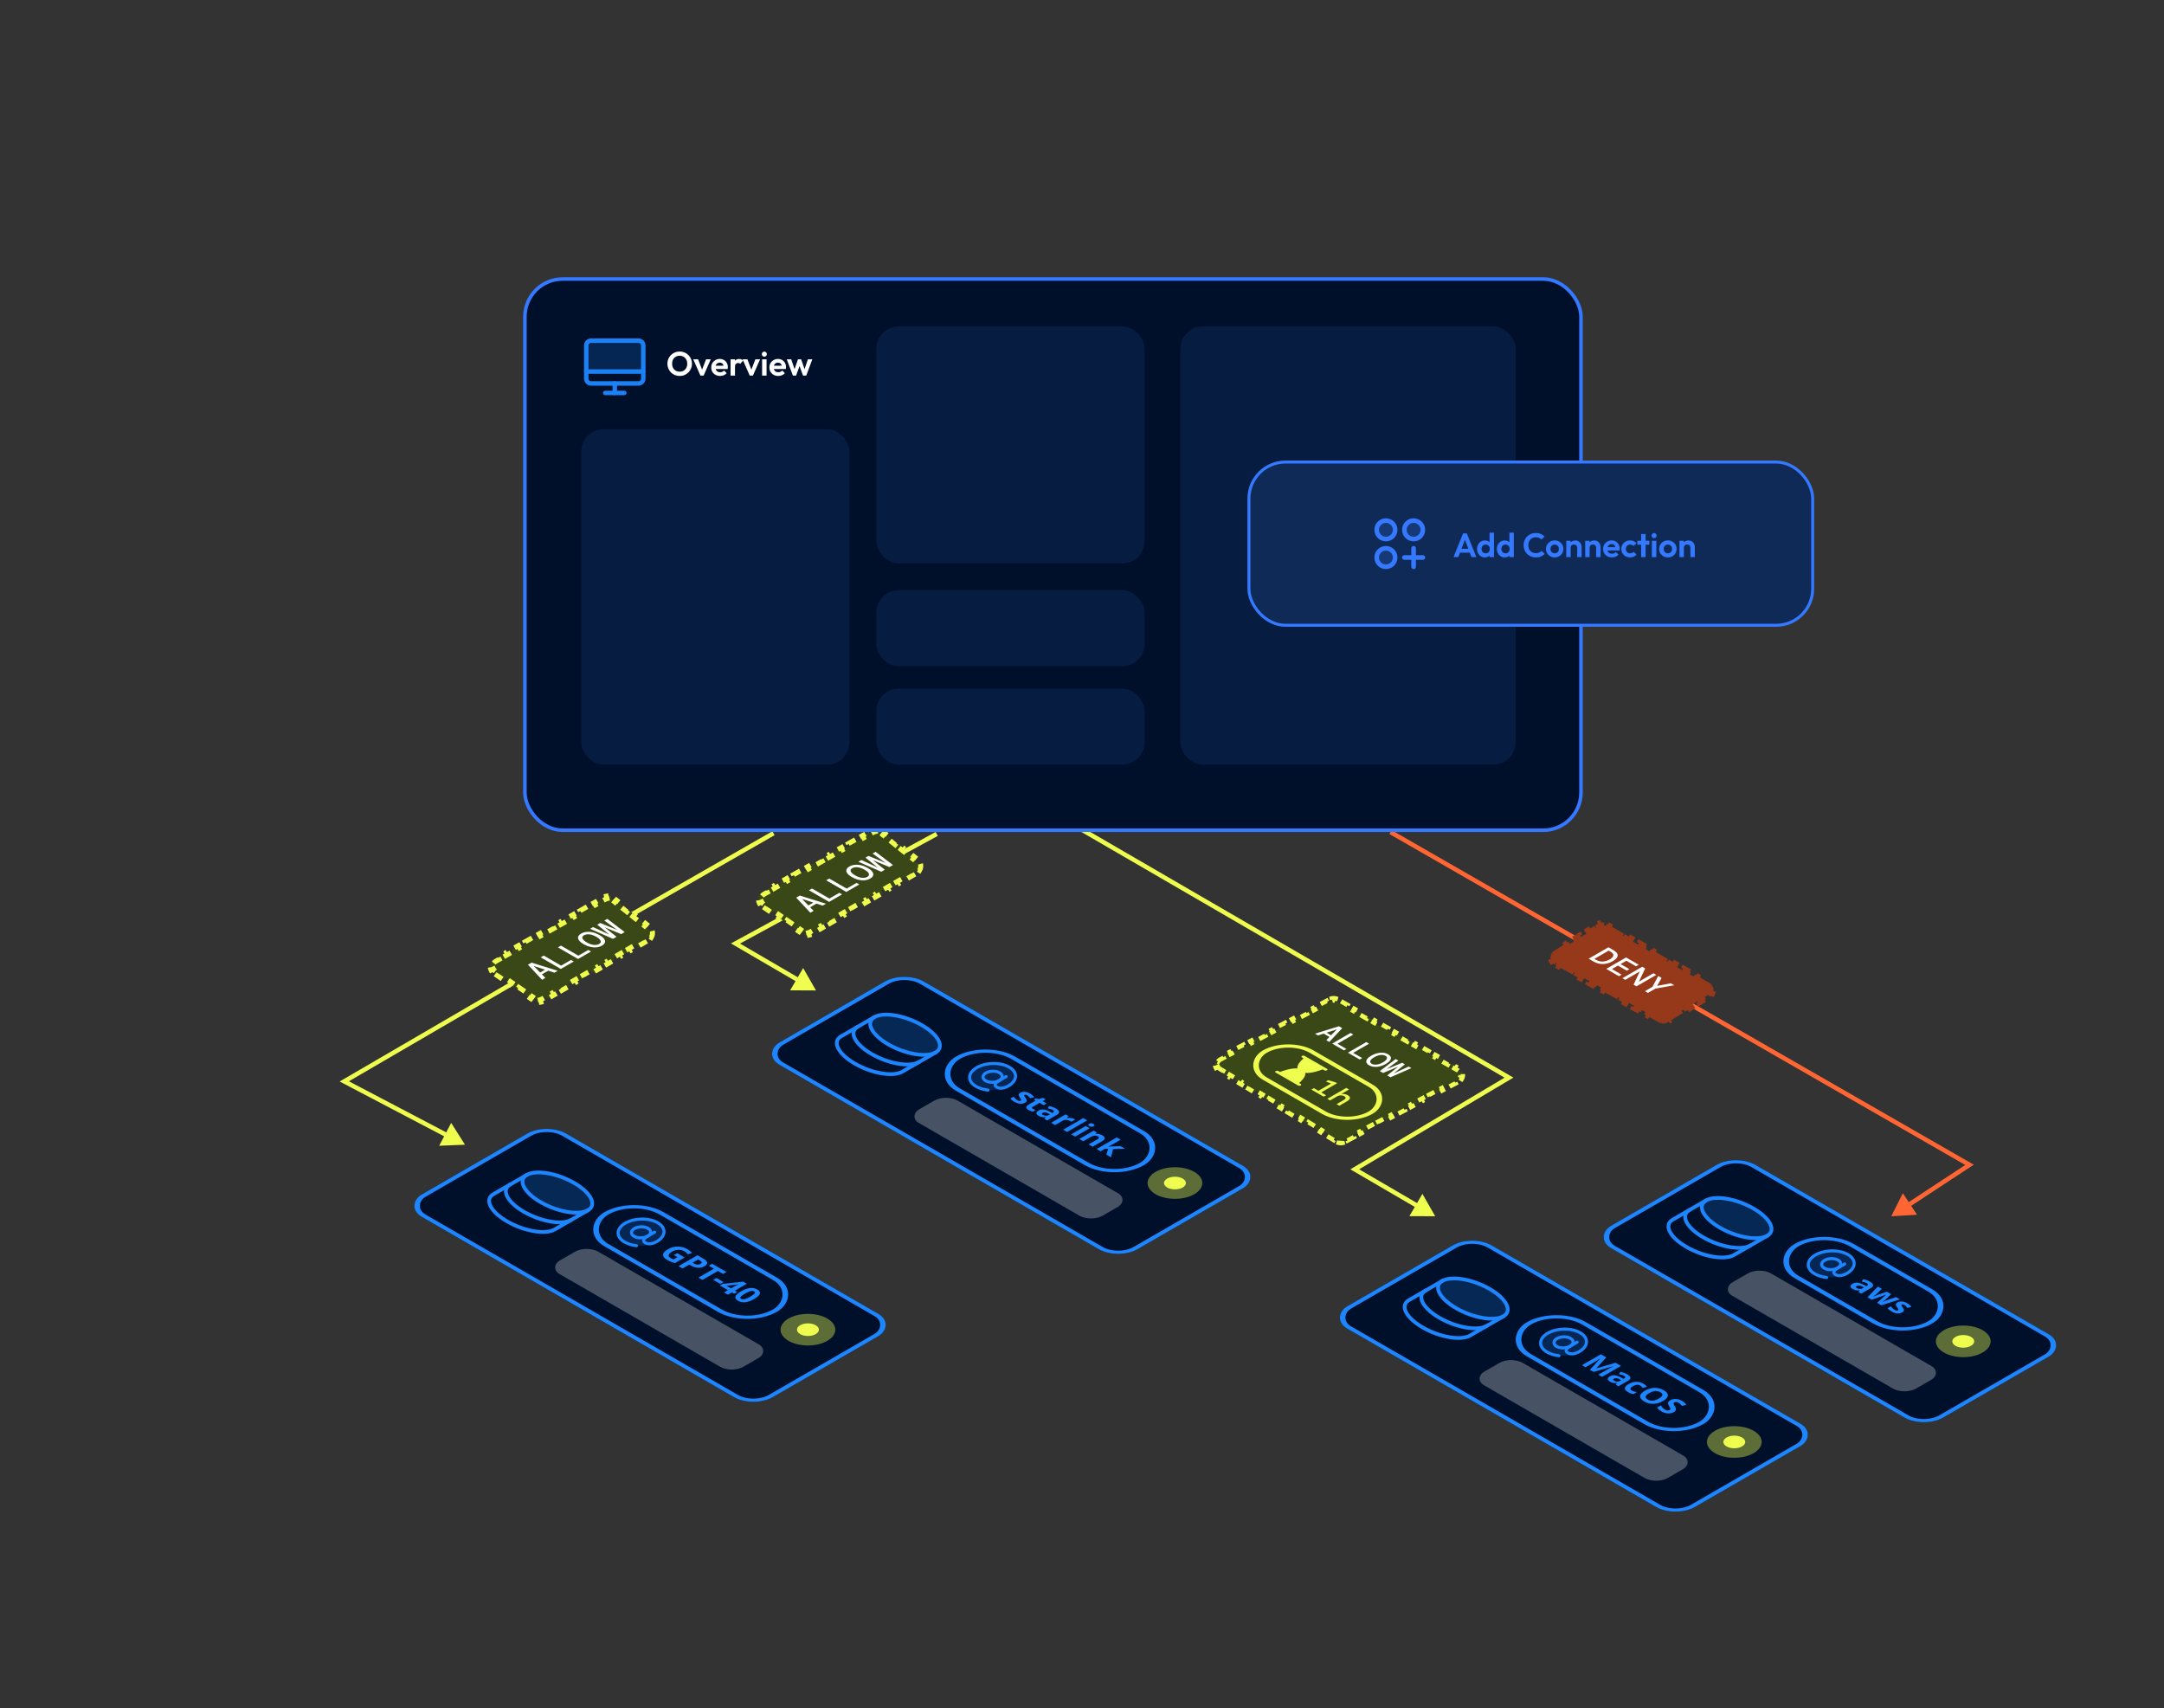 <svg width="484" height="382" viewBox="0 0 484 382" fill="none" xmlns="http://www.w3.org/2000/svg">
<rect x="0" y="0" width="484" height="382" fill="#333333" stroke="none"/>
<g clip-path="url(#clip0_9_125)">
<g clip-path="url(#clip1_9_125)">
<path d="M104 256L100.913 251.121L98.231 256.234L104 256ZM128.5 211.838L128.251 211.405L128.248 211.406L128.5 211.838ZM77 241.838L76.748 241.406L75.967 241.861L76.768 242.281L77 241.838ZM128.748 212.272L173.248 186.772L172.751 185.905L128.251 211.405L128.748 212.272ZM100.247 253.467L77.232 241.396L76.768 242.281L99.782 254.353L100.247 253.467ZM77.252 242.27L128.752 212.27L128.248 211.406L76.748 241.406L77.252 242.27Z" fill="#EFFD4F"/>
<path d="M182.5 221.5L179.636 216.487L176.727 221.474L182.5 221.5ZM164.5 211L164.26 210.561L163.481 210.985L164.248 211.432L164.5 211ZM164.739 211.439L209.739 186.939L209.261 186.061L164.26 210.561L164.739 211.439ZM178.865 218.801L164.751 210.568L164.248 211.432L178.361 219.665L178.865 218.801Z" fill="#EFFD4F"/>
<path d="M423 272L425.593 266.842L428.764 271.667L423 272ZM440.501 260.5L440.75 260.067L441.454 260.472L440.775 260.918L440.501 260.5ZM440.251 260.934L310.751 186.516L311.249 185.649L440.75 260.067L440.251 260.934ZM426.486 269.111L440.226 260.082L440.775 260.918L427.035 269.947L426.486 269.111Z" fill="#FF6633"/>
<path d="M321 272L315.227 271.974L318.136 266.987L321 272ZM337.5 241L337.751 240.568L338.487 240.995L337.755 241.43L337.5 241ZM303 261.5L302.748 261.932L302.015 261.504L302.745 261.07L303 261.5ZM337.249 241.433L237.75 183.674L238.252 182.809L337.751 240.568L337.249 241.433ZM316.861 270.165L302.748 261.932L303.252 261.068L317.365 269.301L316.861 270.165ZM302.745 261.07L337.245 240.57L337.755 241.43L303.255 261.93L302.745 261.07Z" fill="#EFFD4F"/>
<g clip-path="url(#clip2_9_125)">
<rect width="90.646" height="37.265" rx="5" transform="matrix(0.866 0.5 -0.866 0.5 122.272 251)" fill="#00102A"/>
<g clip-path="url(#clip3_9_125)">
<path d="M120.934 268.86C124.715 271.043 129.453 271.847 131.515 270.656C133.578 269.466 132.185 266.73 128.403 264.547C124.622 262.364 119.884 261.559 117.821 262.75C115.759 263.941 117.152 266.676 120.934 268.86Z" fill="#062855"/>
<path d="M120.934 268.86C124.715 271.043 129.453 271.847 131.515 270.656C133.578 269.466 132.185 266.73 128.403 264.547C124.622 262.364 119.884 261.559 117.821 262.75C115.759 263.941 117.152 266.676 120.934 268.86Z" stroke="#1D86FF" stroke-width="0.831" stroke-linecap="round" stroke-linejoin="round"/>
<path d="M117.821 262.75L114.087 264.906C112.024 266.097 113.417 268.833 117.199 271.016C120.98 273.199 125.718 274.004 127.781 272.813L131.515 270.656" stroke="#1D86FF" stroke-width="0.831" stroke-linecap="round" stroke-linejoin="round"/>
<path d="M114.086 264.906L110.352 267.063C108.289 268.254 109.683 270.989 113.464 273.172C117.245 275.355 121.983 276.16 124.046 274.969L127.78 272.813" stroke="#1D86FF" stroke-width="0.831" stroke-linecap="round" stroke-linejoin="round"/>
</g>
<rect y="0.512" width="43.529" height="14.242" rx="7.121" transform="matrix(0.866 0.5 -0.866 0.5 142.242 267.529)" stroke="#1D86FF" stroke-width="1.024"/>
<g clip-path="url(#clip4_9_125)">
<path opacity="0.2" d="M147.103 273.447C146.401 273.042 145.497 272.772 144.505 272.672C143.513 272.571 142.477 272.645 141.528 272.883C140.579 273.121 139.76 273.513 139.174 274.009C138.589 274.505 138.263 275.083 138.238 275.67C138.213 276.257 138.49 276.826 139.034 277.306C139.578 277.786 140.365 278.155 141.294 278.367C142.224 278.578 143.255 278.622 144.257 278.494C145.259 278.365 146.187 278.069 146.924 277.644C147.912 277.074 148.485 276.311 148.519 275.524C148.552 274.737 148.043 273.99 147.103 273.447Z" fill="#1D86FF"/>
<path d="M141.825 276.493C142.641 276.964 143.997 276.945 144.854 276.45C145.711 275.955 145.744 275.172 144.928 274.701C144.113 274.23 142.756 274.249 141.899 274.744C141.042 275.239 141.009 276.022 141.825 276.493Z" stroke="#1D86FF" stroke-width="0.682" stroke-linecap="round" stroke-linejoin="round"/>
<path d="M142.343 278.583C141.389 278.485 140.379 278.166 139.654 277.747C138.953 277.342 138.486 276.82 138.312 276.247C138.138 275.675 138.265 275.076 138.677 274.529C139.09 273.981 139.768 273.508 140.628 273.17C141.487 272.832 142.488 272.643 143.505 272.629C144.521 272.615 145.508 272.775 146.339 273.089C147.171 273.403 147.81 273.857 148.176 274.394C148.542 274.93 148.618 275.526 148.395 276.104C148.173 276.683 147.66 277.219 146.924 277.644C146.067 278.139 145.077 278.369 144.338 277.943C143.599 277.516 143.999 276.945 144.856 276.45L146.407 275.554" stroke="#1D86FF" stroke-width="0.682" stroke-linecap="round" stroke-linejoin="round"/>
</g>
<path d="M151.465 280.25L153.137 281.216L150.95 282.478C150.655 282.394 150.365 282.295 150.082 282.181C149.802 282.07 149.511 281.927 149.207 281.751C148.79 281.51 148.516 281.257 148.386 280.991C148.26 280.727 148.281 280.457 148.451 280.182C148.624 279.909 148.947 279.636 149.42 279.363C149.861 279.108 150.328 278.937 150.82 278.848C151.317 278.762 151.817 278.762 152.321 278.848C152.826 278.934 153.314 279.114 153.787 279.387C154.011 279.517 154.208 279.658 154.378 279.81C154.547 279.963 154.681 280.113 154.78 280.26L153.769 280.503C153.706 280.389 153.614 280.272 153.491 280.151C153.369 280.031 153.218 279.918 153.036 279.814C152.776 279.663 152.491 279.567 152.18 279.524C151.872 279.483 151.557 279.494 151.234 279.558C150.919 279.621 150.616 279.737 150.324 279.906C150.048 280.065 149.841 280.228 149.704 280.394C149.566 280.56 149.516 280.724 149.556 280.888C149.599 281.05 149.751 281.206 150.011 281.356C150.098 281.406 150.174 281.448 150.241 281.482C150.316 281.516 150.385 281.547 150.448 281.574C150.515 281.599 150.578 281.624 150.637 281.649L151.518 281.141L150.72 280.68L151.465 280.25ZM157.336 281.504C157.88 281.818 158.157 282.115 158.169 282.395C158.189 282.675 157.994 282.933 157.584 283.169C157.399 283.276 157.194 283.363 156.97 283.429C156.749 283.492 156.507 283.525 156.243 283.528C155.987 283.53 155.717 283.492 155.433 283.415C155.15 283.338 154.854 283.21 154.547 283.033L154.163 282.811L152.662 283.678L151.77 283.163L155.989 280.727L157.336 281.504ZM156.556 281.9L156.148 281.665L154.896 282.388L155.191 282.559C155.36 282.656 155.528 282.728 155.693 282.774C155.859 282.819 156.022 282.834 156.184 282.818C156.345 282.802 156.501 282.751 156.651 282.664C156.859 282.544 156.956 282.422 156.94 282.299C156.928 282.174 156.8 282.041 156.556 281.9ZM157.105 286.243L156.213 285.728L159.688 283.722L158.541 283.06L159.286 282.63L162.471 284.469L161.726 284.899L160.58 284.237L157.105 286.243ZM159.534 286.233L160.255 285.817L161.803 286.711L161.082 287.127L159.534 286.233ZM164.192 289.325L163.684 289.032L162.81 289.536L161.941 289.035L162.815 288.53L161.013 287.489L161.634 287.131L166.207 286.626L167.029 287.101L164.375 288.632L164.884 288.926L164.192 289.325ZM164.222 287.718C164.289 287.679 164.368 287.634 164.458 287.582C164.557 287.529 164.653 287.478 164.748 287.428C164.846 287.376 164.933 287.33 165.008 287.292C165.087 287.251 165.142 287.223 165.173 287.21L165.15 287.196C165.035 287.221 164.921 287.244 164.807 287.264C164.693 287.285 164.568 287.302 164.435 287.315L162.49 287.544L163.507 288.131L164.222 287.718ZM168.691 290.496C168.352 290.692 168.021 290.851 167.698 290.974C167.379 291.099 167.066 291.182 166.758 291.223C166.459 291.264 166.166 291.258 165.878 291.206C165.594 291.156 165.317 291.052 165.045 290.895C164.706 290.7 164.515 290.489 164.472 290.264C164.428 290.039 164.515 289.802 164.732 289.554C164.952 289.309 165.289 289.055 165.742 288.794C166.199 288.53 166.636 288.332 167.054 288.2C167.471 288.068 167.875 288.015 168.265 288.04C168.655 288.065 169.03 288.181 169.388 288.388C169.727 288.583 169.918 288.794 169.961 289.019C170.008 289.242 169.922 289.478 169.701 289.728C169.485 289.976 169.148 290.232 168.691 290.496ZM166.628 289.305C166.309 289.49 166.059 289.654 165.878 289.8C165.701 289.943 165.598 290.071 165.571 290.182C165.551 290.294 165.616 290.393 165.766 290.479C165.915 290.565 166.085 290.602 166.274 290.588C166.467 290.577 166.688 290.52 166.936 290.418C167.192 290.315 167.481 290.171 167.804 289.984C168.127 289.798 168.376 289.632 168.549 289.486C168.73 289.341 168.831 289.212 168.85 289.101C168.878 288.989 168.817 288.89 168.667 288.804C168.517 288.717 168.344 288.681 168.147 288.695C167.958 288.708 167.737 288.767 167.485 288.872C167.237 288.974 166.951 289.119 166.628 289.305Z" fill="#1D86FF"/>
<circle cx="5" cy="5" r="5" transform="matrix(0.866 0.5 -0.866 0.5 180.701 292.366)" fill="#EFFD4F" fill-opacity="0.39"/>
<circle cx="2" cy="2" r="2" transform="matrix(0.866 0.5 -0.866 0.5 180.701 295.366)" fill="#EFFD4F"/>
<rect width="47.47" height="10" rx="3" transform="matrix(0.866 0.5 -0.866 0.5 131.212 278.427)" fill="white" fill-opacity="0.28"/>
</g>
<rect y="0.5" width="89.646" height="36.265" rx="4.5" transform="matrix(0.866 0.5 -0.866 0.5 122.705 251.25)" stroke="#1D86FF"/>
<g clip-path="url(#clip5_9_125)">
<rect width="92.47" height="37.265" rx="5" transform="matrix(0.866 0.5 -0.866 0.5 202.272 217)" fill="#00102A"/>
<g clip-path="url(#clip6_9_125)">
<path d="M198.692 233.565C202.474 235.749 207.212 236.553 209.274 235.362C211.337 234.171 209.943 231.436 206.162 229.253C202.38 227.07 197.643 226.265 195.58 227.456C193.518 228.647 194.911 231.382 198.692 233.565Z" fill="#062855"/>
<path d="M198.692 233.565C202.474 235.749 207.212 236.553 209.274 235.362C211.337 234.171 209.943 231.436 206.162 229.253C202.38 227.07 197.643 226.265 195.58 227.456C193.518 228.647 194.911 231.382 198.692 233.565Z" stroke="#1D86FF" stroke-width="0.831" stroke-linecap="round" stroke-linejoin="round"/>
<path d="M195.58 227.456L191.845 229.612C189.783 230.803 191.176 233.538 194.958 235.722C198.739 237.905 203.477 238.709 205.539 237.519L209.274 235.362" stroke="#1D86FF" stroke-width="0.831" stroke-linecap="round" stroke-linejoin="round"/>
<path d="M191.845 229.612L188.11 231.769C186.048 232.959 187.441 235.695 191.223 237.878C195.004 240.061 199.742 240.866 201.805 239.675L205.539 237.519" stroke="#1D86FF" stroke-width="0.831" stroke-linecap="round" stroke-linejoin="round"/>
</g>
<rect y="0.512" width="47.529" height="14.242" rx="7.121" transform="matrix(0.866 0.5 -0.866 0.5 220.866 232.735)" stroke="#1D86FF" stroke-width="1.024"/>
<g clip-path="url(#clip7_9_125)">
<path opacity="0.2" d="M225.727 238.652C225.025 238.248 224.122 237.978 223.129 237.878C222.137 237.777 221.101 237.851 220.152 238.089C219.203 238.327 218.384 238.718 217.798 239.215C217.213 239.711 216.887 240.289 216.862 240.876C216.837 241.463 217.114 242.032 217.658 242.512C218.202 242.992 218.989 243.361 219.918 243.573C220.848 243.784 221.879 243.828 222.881 243.699C223.883 243.571 224.811 243.275 225.548 242.85C226.536 242.279 227.109 241.517 227.143 240.73C227.176 239.943 226.667 239.195 225.727 238.652Z" fill="#1D86FF"/>
<path d="M220.449 241.699C221.265 242.17 222.621 242.151 223.478 241.656C224.335 241.161 224.368 240.378 223.552 239.907C222.737 239.436 221.38 239.455 220.523 239.95C219.666 240.445 219.633 241.228 220.449 241.699Z" stroke="#1D86FF" stroke-width="0.682" stroke-linecap="round" stroke-linejoin="round"/>
<path d="M220.967 243.789C220.013 243.691 219.003 243.371 218.278 242.953C217.577 242.548 217.11 242.026 216.936 241.453C216.762 240.88 216.889 240.282 217.302 239.734C217.714 239.187 218.392 238.714 219.252 238.376C220.111 238.037 221.112 237.849 222.129 237.835C223.145 237.82 224.132 237.98 224.963 238.294C225.795 238.609 226.434 239.063 226.8 239.6C227.166 240.136 227.242 240.732 227.019 241.31C226.797 241.889 226.284 242.424 225.548 242.85C224.691 243.344 223.701 243.575 222.962 243.149C222.223 242.722 222.623 242.15 223.48 241.656L225.031 240.76" stroke="#1D86FF" stroke-width="0.682" stroke-linecap="round" stroke-linejoin="round"/>
</g>
<path d="M229.255 246.606C229.039 246.731 228.802 246.808 228.546 246.838C228.294 246.865 228.026 246.842 227.743 246.77C227.459 246.697 227.165 246.573 226.862 246.398C226.638 246.268 226.46 246.147 226.33 246.036C226.196 245.927 226.082 245.806 225.988 245.674L226.714 245.255C226.809 245.4 226.931 245.546 227.081 245.691C227.23 245.837 227.382 245.954 227.536 246.043C227.709 246.143 227.857 246.199 227.979 246.21C228.105 246.224 228.209 246.207 228.292 246.159C228.347 246.127 228.381 246.089 228.393 246.046C228.408 246.005 228.395 245.941 228.351 245.852C228.308 245.763 228.225 245.633 228.103 245.463C227.989 245.297 227.908 245.152 227.861 245.03C227.817 244.905 227.823 244.79 227.879 244.685C227.938 244.578 228.058 244.472 228.239 244.368C228.538 244.195 228.879 244.132 229.261 244.18C229.643 244.228 230.028 244.363 230.414 244.586C230.614 244.702 230.786 244.824 230.928 244.951C231.069 245.079 231.192 245.224 231.294 245.388L230.396 245.599C230.337 245.511 230.276 245.428 230.213 245.35C230.15 245.273 230.081 245.201 230.006 245.135C229.935 245.072 229.85 245.011 229.752 244.955C229.622 244.879 229.506 244.833 229.403 244.815C229.305 244.799 229.22 244.811 229.149 244.852C229.098 244.882 229.066 244.918 229.054 244.961C229.051 245.005 229.072 245.067 229.119 245.149C229.171 245.233 229.251 245.353 229.362 245.507C229.472 245.657 229.553 245.795 229.604 245.92C229.659 246.043 229.661 246.16 229.61 246.271C229.567 246.383 229.448 246.494 229.255 246.606ZM230.987 247.967C231.086 248.024 231.19 248.073 231.3 248.114C231.411 248.155 231.525 248.194 231.643 248.23L230.987 248.609C230.853 248.577 230.702 248.528 230.532 248.462C230.363 248.401 230.195 248.322 230.03 248.227C229.837 248.115 229.695 247.997 229.604 247.872C229.518 247.749 229.506 247.617 229.569 247.476C229.64 247.335 229.813 247.185 230.089 247.026L231.643 246.128L231.224 245.886L231.596 245.671L232.376 245.78L233.309 245.535L233.871 245.859L233.185 246.255L234.089 246.777L233.428 247.159L232.524 246.637L230.969 247.534C230.847 247.605 230.79 247.678 230.798 247.756C230.81 247.831 230.873 247.901 230.987 247.967ZM236.161 247.898C236.595 248.148 236.831 248.393 236.87 248.635C236.918 248.876 236.748 249.108 236.362 249.331L234.211 250.572L233.597 250.218L233.863 249.866L233.839 249.853C233.634 249.866 233.445 249.866 233.272 249.853C233.102 249.841 232.939 249.808 232.781 249.754C232.624 249.704 232.454 249.626 232.273 249.522C232.084 249.412 231.948 249.293 231.865 249.163C231.79 249.034 231.784 248.901 231.848 248.764C231.914 248.625 232.064 248.489 232.297 248.355C232.639 248.157 233.012 248.081 233.413 248.126C233.819 248.169 234.27 248.325 234.767 248.594L235.346 248.908L235.488 248.826C235.657 248.728 235.736 248.63 235.724 248.532C235.716 248.437 235.633 248.343 235.476 248.252C235.318 248.162 235.141 248.086 234.944 248.027C234.751 247.966 234.546 247.911 234.329 247.864L234.637 247.352C234.901 247.4 235.163 247.469 235.423 247.56C235.687 247.653 235.933 247.766 236.161 247.898ZM234.477 249.013C234.186 248.854 233.937 248.77 233.733 248.761C233.528 248.752 233.348 248.792 233.195 248.88C233.061 248.958 233.004 249.036 233.023 249.116C233.047 249.193 233.122 249.268 233.248 249.341C233.437 249.45 233.652 249.51 233.892 249.522C234.136 249.531 234.361 249.476 234.566 249.358L234.832 249.204L234.477 249.013ZM240.2 250.236C240.244 250.261 240.293 250.292 240.348 250.329C240.403 250.365 240.444 250.396 240.472 250.421L239.58 250.861C239.56 250.84 239.525 250.813 239.473 250.779C239.43 250.745 239.389 250.716 239.349 250.694C239.235 250.628 239.109 250.573 238.971 250.53C238.837 250.484 238.695 250.455 238.546 250.441C238.4 250.43 238.248 250.44 238.091 250.472C237.941 250.504 237.789 250.564 237.636 250.653L235.993 251.601L235.112 251.093L238.339 249.23L239.007 249.615L238.593 250.004L238.634 250.028C238.808 250.001 238.987 249.989 239.172 249.991C239.357 249.993 239.538 250.014 239.716 250.052C239.897 250.093 240.058 250.155 240.2 250.236ZM238.676 253.15L237.796 252.642L242.287 250.049L243.167 250.557L238.676 253.15ZM243.703 252.327L240.477 254.19L239.596 253.681L242.823 251.819L243.703 252.327ZM244.53 251.344C244.66 251.42 244.741 251.503 244.773 251.594C244.808 251.682 244.743 251.774 244.578 251.87C244.416 251.963 244.257 252.001 244.099 251.982C243.941 251.964 243.798 251.918 243.668 251.843C243.534 251.765 243.451 251.681 243.419 251.59C243.392 251.501 243.459 251.41 243.62 251.317C243.786 251.222 243.943 251.183 244.093 251.201C244.251 251.219 244.396 251.267 244.53 251.344ZM246.514 253.882C246.861 254.082 247.044 254.297 247.064 254.527C247.087 254.754 246.892 254.987 246.479 255.226L244.375 256.44L243.494 255.932L245.379 254.844C245.612 254.71 245.744 254.586 245.775 254.472C245.811 254.356 245.738 254.246 245.557 254.141C245.289 253.986 245.013 253.934 244.729 253.984C244.45 254.032 244.139 254.155 243.796 254.353L242.277 255.229L241.397 254.721L244.623 252.858L245.297 253.247L245.001 253.554L245.049 253.581C245.23 253.559 245.405 253.558 245.574 253.578C245.748 253.596 245.913 253.633 246.071 253.687C246.232 253.74 246.38 253.804 246.514 253.882ZM248.643 256.039C248.521 256.109 248.393 256.176 248.259 256.24C248.133 256.304 248.003 256.367 247.869 256.431L247.88 256.438C247.975 256.429 248.07 256.42 248.164 256.411C248.263 256.404 248.361 256.397 248.46 256.39C248.558 256.383 248.656 256.379 248.755 256.376L250.64 256.332L251.633 256.905L248.95 256.973L248.483 258.812L247.467 258.226L247.845 256.936L247.165 256.892L246.161 257.472L245.28 256.963L249.771 254.37L250.652 254.879L248.643 256.039Z" fill="#1D86FF"/>
<circle cx="5" cy="5" r="5" transform="matrix(0.866 0.5 -0.866 0.5 262.789 259.572)" fill="#EFFD4F" fill-opacity="0.39"/>
<circle cx="2" cy="2" r="2" transform="matrix(0.866 0.5 -0.866 0.5 262.789 262.572)" fill="#EFFD4F"/>
<rect width="47.47" height="10" rx="3" transform="matrix(0.866 0.5 -0.866 0.5 211.569 244.633)" fill="white" fill-opacity="0.28"/>
</g>
<rect y="0.5" width="91.47" height="36.265" rx="4.5" transform="matrix(0.866 0.5 -0.866 0.5 202.705 217.25)" stroke="#1D86FF"/>
<g clip-path="url(#clip8_9_125)">
<rect width="85.78" height="37.265" rx="5" transform="matrix(0.866 0.5 -0.866 0.5 388.272 258)" fill="#00102A"/>
<g clip-path="url(#clip9_9_125)">
<path d="M384.692 274.565C388.474 276.749 393.212 277.553 395.274 276.362C397.337 275.171 395.943 272.436 392.162 270.253C388.38 268.07 383.643 267.265 381.58 268.456C379.518 269.647 380.911 272.382 384.692 274.565Z" fill="#062855"/>
<path d="M384.692 274.565C388.474 276.749 393.212 277.553 395.274 276.362C397.337 275.171 395.943 272.436 392.162 270.253C388.38 268.07 383.643 267.265 381.58 268.456C379.518 269.647 380.911 272.382 384.692 274.565Z" stroke="#1D86FF" stroke-width="0.831" stroke-linecap="round" stroke-linejoin="round"/>
<path d="M381.58 268.456L377.845 270.613C375.783 271.803 377.176 274.539 380.958 276.722C384.739 278.905 389.477 279.71 391.539 278.519L395.274 276.363" stroke="#1D86FF" stroke-width="0.831" stroke-linecap="round" stroke-linejoin="round"/>
<path d="M377.845 270.612L374.11 272.769C372.048 273.959 373.441 276.695 377.223 278.878C381.004 281.061 385.742 281.866 387.805 280.675L391.539 278.519" stroke="#1D86FF" stroke-width="0.831" stroke-linecap="round" stroke-linejoin="round"/>
</g>
<rect y="0.512" width="34.529" height="14.242" rx="7.121" transform="matrix(0.866 0.5 -0.866 0.5 408.434 274.64)" stroke="#1D86FF" stroke-width="1.024"/>
<g clip-path="url(#clip10_9_125)">
<path opacity="0.2" d="M413.295 280.557C412.593 280.153 411.689 279.883 410.697 279.783C409.705 279.682 408.669 279.756 407.72 279.994C406.771 280.232 405.952 280.623 405.366 281.12C404.781 281.616 404.455 282.194 404.43 282.781C404.405 283.368 404.682 283.937 405.226 284.417C405.77 284.897 406.557 285.266 407.486 285.478C408.416 285.689 409.447 285.733 410.449 285.604C411.451 285.476 412.379 285.18 413.116 284.755C414.103 284.184 414.677 283.422 414.711 282.635C414.744 281.848 414.235 281.1 413.295 280.557Z" fill="#1D86FF"/>
<path d="M408.017 283.604C408.833 284.075 410.189 284.056 411.046 283.561C411.903 283.066 411.936 282.283 411.12 281.812C410.304 281.341 408.948 281.36 408.091 281.855C407.234 282.35 407.201 283.133 408.017 283.604Z" stroke="#1D86FF" stroke-width="0.682" stroke-linecap="round" stroke-linejoin="round"/>
<path d="M408.535 285.694C407.581 285.596 406.571 285.277 405.846 284.858C405.145 284.453 404.678 283.931 404.504 283.358C404.33 282.785 404.457 282.187 404.869 281.639C405.282 281.092 405.96 280.619 406.819 280.281C407.679 279.942 408.68 279.754 409.697 279.74C410.713 279.725 411.7 279.885 412.531 280.199C413.363 280.514 414.002 280.968 414.368 281.505C414.734 282.041 414.81 282.637 414.587 283.215C414.364 283.794 413.852 284.329 413.116 284.755C412.259 285.249 411.268 285.48 410.53 285.054C409.791 284.627 410.191 284.055 411.048 283.561L412.599 282.665" stroke="#1D86FF" stroke-width="0.682" stroke-linecap="round" stroke-linejoin="round"/>
</g>
<path d="M418.23 286.628C418.663 286.878 418.899 287.123 418.939 287.365C418.986 287.606 418.817 287.838 418.431 288.06L416.28 289.302L415.665 288.948L415.931 288.596L415.907 288.582C415.702 288.596 415.513 288.596 415.34 288.582C415.171 288.571 415.007 288.538 414.85 288.484C414.692 288.433 414.523 288.356 414.341 288.252C414.152 288.142 414.016 288.023 413.934 287.893C413.859 287.764 413.853 287.631 413.916 287.494C413.983 287.355 414.133 287.219 414.365 287.085C414.708 286.887 415.08 286.811 415.482 286.856C415.888 286.899 416.339 287.055 416.835 287.324L417.414 287.637L417.556 287.556C417.725 287.458 417.804 287.36 417.792 287.262C417.784 287.167 417.702 287.073 417.544 286.982C417.387 286.891 417.209 286.816 417.012 286.757C416.819 286.696 416.614 286.641 416.398 286.593L416.705 286.082C416.969 286.129 417.231 286.199 417.491 286.29C417.755 286.383 418.001 286.496 418.23 286.628ZM416.546 287.743C416.254 287.584 416.006 287.5 415.801 287.491C415.596 287.482 415.417 287.521 415.263 287.61C415.129 287.687 415.072 287.766 415.092 287.846C415.115 287.923 415.19 287.998 415.316 288.071C415.505 288.18 415.72 288.24 415.961 288.252C416.205 288.261 416.429 288.206 416.634 288.088L416.9 287.934L416.546 287.743ZM420.715 290.56C420.766 290.512 420.841 290.441 420.939 290.348C421.045 290.255 421.156 290.155 421.27 290.048C421.388 289.939 421.495 289.839 421.589 289.748C421.688 289.654 421.76 289.587 421.808 289.546L421.784 289.533C421.713 289.56 421.597 289.602 421.435 289.659C421.282 289.716 421.11 289.778 420.921 289.847C420.736 289.913 420.561 289.975 420.395 290.034C420.23 290.093 420.104 290.139 420.017 290.171L418.64 290.665L417.695 290.119L420.005 287.728L420.88 288.233L419.822 289.273C419.751 289.346 419.657 289.428 419.539 289.519C419.424 289.612 419.312 289.702 419.202 289.789C419.095 289.873 419.009 289.939 418.942 289.986L418.965 290C419.025 289.971 419.105 289.933 419.208 289.887C419.314 289.84 419.424 289.792 419.539 289.744C419.657 289.699 419.761 289.657 419.852 289.618C419.95 289.579 420.017 289.554 420.053 289.543L421.997 288.878L422.966 289.437L421.796 290.549C421.757 290.59 421.686 290.652 421.583 290.734C421.485 290.818 421.38 290.901 421.27 290.983C421.164 291.067 421.073 291.13 420.998 291.174L421.022 291.187C421.097 291.153 421.207 291.105 421.353 291.044C421.502 290.98 421.66 290.914 421.825 290.846C421.995 290.78 422.143 290.727 422.269 290.686L424.083 290.082L424.946 290.58L420.791 291.907L419.834 291.355L420.715 290.56ZM425.45 293.492C425.234 293.617 424.997 293.694 424.741 293.724C424.489 293.751 424.221 293.728 423.938 293.655C423.654 293.583 423.361 293.459 423.057 293.284C422.833 293.154 422.655 293.033 422.525 292.922C422.391 292.813 422.277 292.692 422.183 292.56L422.909 292.141C423.004 292.286 423.126 292.432 423.276 292.577C423.426 292.723 423.577 292.84 423.731 292.929C423.904 293.029 424.052 293.085 424.174 293.096C424.3 293.11 424.404 293.093 424.487 293.045C424.542 293.013 424.576 292.975 424.588 292.932C424.603 292.891 424.59 292.826 424.546 292.738C424.503 292.649 424.42 292.519 424.298 292.349C424.184 292.183 424.103 292.038 424.056 291.916C424.013 291.79 424.018 291.676 424.074 291.571C424.133 291.464 424.253 291.358 424.434 291.254C424.733 291.081 425.074 291.018 425.456 291.066C425.838 291.114 426.223 291.249 426.609 291.472C426.81 291.588 426.981 291.71 427.123 291.837C427.265 291.964 427.387 292.11 427.489 292.274L426.591 292.485C426.532 292.397 426.471 292.314 426.408 292.236C426.345 292.159 426.276 292.087 426.201 292.021C426.13 291.958 426.045 291.897 425.947 291.84C425.817 291.765 425.701 291.719 425.598 291.701C425.5 291.685 425.415 291.697 425.344 291.738C425.293 291.768 425.261 291.804 425.25 291.847C425.246 291.891 425.267 291.953 425.315 292.035C425.366 292.119 425.446 292.239 425.557 292.393C425.667 292.543 425.748 292.681 425.799 292.806C425.854 292.929 425.856 293.046 425.805 293.157C425.762 293.269 425.643 293.38 425.45 293.492Z" fill="#1D86FF"/>
<circle cx="5" cy="5" r="5" transform="matrix(0.866 0.5 -0.866 0.5 439.099 294.977)" fill="#EFFD4F" fill-opacity="0.39"/>
<circle cx="2" cy="2" r="2" transform="matrix(0.866 0.5 -0.866 0.5 439.099 297.977)" fill="#EFFD4F"/>
<rect width="47.47" height="10" rx="3" transform="matrix(0.866 0.5 -0.866 0.5 393.507 283.288)" fill="white" fill-opacity="0.28"/>
</g>
<rect y="0.5" width="84.78" height="36.265" rx="4.5" transform="matrix(0.866 0.5 -0.866 0.5 388.705 258.25)" stroke="#1D86FF"/>
<g clip-path="url(#clip11_9_125)">
<rect width="89.78" height="37.265" rx="5" transform="matrix(0.866 0.5 -0.866 0.5 329.272 276)" fill="#00102A"/>
<g clip-path="url(#clip12_9_125)">
<path d="M325.692 292.565C329.474 294.749 334.212 295.553 336.274 294.362C338.337 293.171 336.943 290.436 333.162 288.253C329.38 286.07 324.643 285.265 322.58 286.456C320.518 287.647 321.911 290.382 325.692 292.565Z" fill="#062855"/>
<path d="M325.692 292.565C329.474 294.749 334.212 295.553 336.274 294.362C338.337 293.171 336.943 290.436 333.162 288.253C329.38 286.07 324.643 285.265 322.58 286.456C320.518 287.647 321.911 290.382 325.692 292.565Z" stroke="#1D86FF" stroke-width="0.831" stroke-linecap="round" stroke-linejoin="round"/>
<path d="M322.58 286.456L318.845 288.613C316.783 289.803 318.176 292.539 321.958 294.722C325.739 296.905 330.477 297.71 332.539 296.519L336.274 294.363" stroke="#1D86FF" stroke-width="0.831" stroke-linecap="round" stroke-linejoin="round"/>
<path d="M318.845 288.612L315.11 290.769C313.048 291.959 314.441 294.695 318.223 296.878C322.004 299.061 326.742 299.866 328.805 298.675L332.539 296.519" stroke="#1D86FF" stroke-width="0.831" stroke-linecap="round" stroke-linejoin="round"/>
</g>
<rect y="0.512" width="44.529" height="14.242" rx="7.121" transform="matrix(0.866 0.5 -0.866 0.5 348.568 292.14)" stroke="#1D86FF" stroke-width="1.024"/>
<g clip-path="url(#clip13_9_125)">
<path opacity="0.2" d="M353.429 298.057C352.728 297.653 351.824 297.383 350.831 297.283C349.839 297.182 348.803 297.256 347.854 297.494C346.905 297.732 346.086 298.123 345.501 298.62C344.915 299.116 344.589 299.694 344.564 300.281C344.539 300.868 344.816 301.437 345.36 301.917C345.904 302.397 346.691 302.766 347.621 302.978C348.55 303.189 349.581 303.233 350.583 303.104C351.585 302.976 352.513 302.68 353.25 302.255C354.238 301.684 354.812 300.922 354.845 300.135C354.879 299.348 354.369 298.6 353.429 298.057Z" fill="#1D86FF"/>
<path d="M348.151 301.104C348.967 301.575 350.323 301.556 351.18 301.061C352.037 300.566 352.071 299.783 351.255 299.312C350.439 298.841 349.083 298.86 348.226 299.355C347.369 299.85 347.335 300.633 348.151 301.104Z" stroke="#1D86FF" stroke-width="0.682" stroke-linecap="round" stroke-linejoin="round"/>
<path d="M348.669 303.194C347.715 303.096 346.705 302.777 345.98 302.358C345.279 301.953 344.812 301.431 344.638 300.858C344.464 300.285 344.591 299.687 345.004 299.139C345.416 298.592 346.094 298.119 346.954 297.781C347.813 297.442 348.814 297.254 349.831 297.24C350.848 297.225 351.834 297.385 352.666 297.699C353.497 298.014 354.136 298.468 354.502 299.005C354.868 299.541 354.944 300.137 354.722 300.715C354.499 301.294 353.987 301.829 353.25 302.255C352.393 302.749 351.403 302.98 350.664 302.554C349.925 302.127 350.325 301.555 351.182 301.061L352.734 300.165" stroke="#1D86FF" stroke-width="0.682" stroke-linecap="round" stroke-linejoin="round"/>
</g>
<path d="M355.604 306.335L357.897 303.838L357.873 303.824C357.799 303.872 357.686 303.943 357.537 304.039C357.387 304.134 357.225 304.237 357.052 304.346C356.883 304.453 356.725 304.548 356.579 304.633L354.617 305.765L353.82 305.305L358.039 302.869L359.256 303.571L357.028 306.011L357.046 306.021L361.33 304.769L362.548 305.472L358.328 307.908L357.495 307.427L359.493 306.274C359.627 306.196 359.782 306.109 359.959 306.011C360.141 305.915 360.31 305.824 360.468 305.738C360.633 305.651 360.757 305.587 360.84 305.543L360.816 305.53L356.426 306.809L355.604 306.335ZM363.938 307.346C364.372 307.596 364.608 307.842 364.647 308.083C364.695 308.324 364.525 308.556 364.139 308.779L361.988 310.021L361.374 309.666L361.64 309.315L361.616 309.301C361.411 309.315 361.222 309.315 361.049 309.301C360.879 309.29 360.716 309.257 360.558 309.202C360.401 309.152 360.231 309.075 360.05 308.97C359.861 308.861 359.725 308.741 359.642 308.612C359.568 308.482 359.562 308.349 359.625 308.213C359.692 308.074 359.841 307.937 360.074 307.803C360.417 307.605 360.789 307.529 361.191 307.575C361.596 307.618 362.047 307.774 362.544 308.042L363.123 308.356L363.265 308.274C363.434 308.176 363.513 308.078 363.501 307.981C363.493 307.885 363.411 307.792 363.253 307.701C363.095 307.61 362.918 307.535 362.721 307.476C362.528 307.414 362.323 307.36 362.107 307.312L362.414 306.8C362.678 306.848 362.94 306.917 363.2 307.008C363.464 307.102 363.71 307.214 363.938 307.346ZM362.254 308.462C361.963 308.302 361.715 308.218 361.51 308.209C361.305 308.2 361.126 308.24 360.972 308.329C360.838 308.406 360.781 308.484 360.801 308.564C360.824 308.641 360.899 308.716 361.025 308.789C361.214 308.898 361.429 308.959 361.669 308.97C361.914 308.979 362.138 308.924 362.343 308.806L362.609 308.653L362.254 308.462ZM364.142 311.333C363.823 311.148 363.609 310.958 363.498 310.763C363.392 310.565 363.402 310.361 363.528 310.152C363.654 309.943 363.908 309.728 364.29 309.507C364.684 309.28 365.072 309.133 365.454 309.067C365.836 309.001 366.205 309.002 366.559 309.071C366.918 309.141 367.253 309.266 367.564 309.446C367.784 309.573 367.954 309.696 368.072 309.814C368.194 309.935 368.287 310.048 368.35 310.152L367.41 310.394C367.327 310.283 367.243 310.182 367.156 310.091C367.073 310.002 366.973 309.924 366.855 309.855C366.701 309.767 366.536 309.714 366.358 309.698C366.185 309.68 366 309.698 365.803 309.753C365.614 309.808 365.411 309.897 365.194 310.023C364.981 310.145 364.83 310.262 364.739 310.374C364.656 310.485 364.631 310.591 364.662 310.691C364.698 310.789 364.788 310.88 364.934 310.964C365.119 311.071 365.306 311.152 365.496 311.206C365.689 311.259 365.895 311.298 366.116 311.326L365.366 311.759C365.145 311.732 364.942 311.685 364.757 311.619C364.572 311.558 364.367 311.462 364.142 311.333ZM371.941 313.324C371.614 313.513 371.275 313.661 370.924 313.767C370.581 313.874 370.231 313.936 369.872 313.952C369.518 313.97 369.161 313.935 368.803 313.846C368.448 313.759 368.1 313.617 367.757 313.419C367.414 313.222 367.166 313.019 367.012 312.812C366.867 312.605 366.805 312.399 366.829 312.195C366.861 311.99 366.969 311.786 367.154 311.584C367.343 311.384 367.601 311.189 367.928 311.001C368.365 310.748 368.817 310.57 369.281 310.465C369.75 310.363 370.221 310.346 370.694 310.414C371.174 310.482 371.645 310.649 372.106 310.915C372.563 311.179 372.849 311.449 372.963 311.724C373.081 311.997 373.048 312.269 372.862 312.539C372.685 312.81 372.378 313.071 371.941 313.324ZM368.862 311.546C368.566 311.717 368.35 311.885 368.212 312.051C368.074 312.217 368.027 312.379 368.07 312.536C368.113 312.693 368.259 312.843 368.507 312.986C368.763 313.134 369.025 313.219 369.293 313.242C369.565 313.267 369.843 313.239 370.126 313.157C370.414 313.077 370.706 312.952 371.001 312.781C371.446 312.524 371.712 312.275 371.799 312.034C371.885 311.793 371.74 311.563 371.361 311.345C371.109 311.2 370.847 311.114 370.576 311.089C370.304 311.064 370.024 311.092 369.736 311.171C369.449 311.251 369.157 311.376 368.862 311.546ZM374.357 315.811C374.109 315.954 373.831 316.044 373.524 316.08C373.216 316.117 372.895 316.097 372.56 316.022C372.233 315.947 371.904 315.814 371.574 315.623C371.428 315.539 371.294 315.45 371.172 315.357C371.054 315.266 370.947 315.173 370.853 315.077C370.766 314.982 370.693 314.885 370.634 314.787L371.467 314.306C371.581 314.472 371.707 314.638 371.845 314.804C371.991 314.97 372.17 315.115 372.383 315.237C372.529 315.322 372.665 315.377 372.791 315.405C372.921 315.434 373.039 315.441 373.145 315.425C373.256 315.411 373.354 315.38 373.441 315.33C373.547 315.268 373.6 315.194 373.6 315.108C373.604 315.024 373.577 314.928 373.518 314.821C373.463 314.712 373.394 314.59 373.311 314.456C373.26 314.372 373.208 314.279 373.157 314.176C373.11 314.072 373.08 313.962 373.069 313.846C373.065 313.73 373.098 313.612 373.169 313.494C373.24 313.376 373.372 313.261 373.565 313.15C373.817 313.004 374.089 312.913 374.38 312.877C374.68 312.84 374.983 312.856 375.29 312.924C375.602 312.995 375.903 313.114 376.195 313.283C376.415 313.41 376.598 313.545 376.744 313.689C376.894 313.834 377.03 313.997 377.152 314.176L376.165 314.412C376.051 314.255 375.938 314.12 375.828 314.006C375.718 313.892 375.582 313.789 375.42 313.695C375.31 313.632 375.198 313.587 375.084 313.562C374.969 313.537 374.859 313.531 374.753 313.542C374.65 313.556 374.556 313.587 374.469 313.637C374.371 313.694 374.315 313.76 374.304 313.835C374.296 313.908 374.319 313.997 374.375 314.101C374.43 314.206 374.503 314.335 374.593 314.487C374.707 314.671 374.784 314.838 374.824 314.988C374.867 315.141 374.855 315.284 374.788 315.418C374.721 315.553 374.577 315.683 374.357 315.811Z" fill="#1D86FF"/>
<circle cx="5" cy="5" r="5" transform="matrix(0.866 0.5 -0.866 0.5 387.893 317.477)" fill="#EFFD4F" fill-opacity="0.39"/>
<circle cx="2" cy="2" r="2" transform="matrix(0.866 0.5 -0.866 0.5 387.893 320.477)" fill="#EFFD4F"/>
<rect width="47.47" height="10" rx="3" transform="matrix(0.866 0.5 -0.866 0.5 337.972 303.288)" fill="white" fill-opacity="0.28"/>
</g>
<rect y="0.5" width="88.78" height="36.265" rx="4.5" transform="matrix(0.866 0.5 -0.866 0.5 329.705 276.25)" stroke="#1D86FF"/>
<path d="M347.997 215.253C347.786 215.137 347.629 214.978 347.521 214.799L347.052 215.082C346.719 214.53 346.703 213.829 347.01 213.262L347.492 213.523C347.591 213.339 347.741 213.173 347.946 213.047L348.759 212.546L348.471 212.08L350.096 211.078L350.383 211.544L352.008 210.543L351.72 210.076L353.345 209.075L353.633 209.541L355.258 208.54L354.97 208.073L356.595 207.072L356.882 207.538L357.695 207.037C357.794 206.976 357.899 206.93 358.008 206.898L357.854 206.372C358.17 206.28 358.505 206.275 358.824 206.358L358.686 206.888C358.796 206.916 358.902 206.959 359.003 207.018L359.826 207.491L360.099 207.016L361.745 207.963L361.472 208.438L363.118 209.385L363.391 208.91L365.037 209.857L364.764 210.332L366.41 211.279L366.683 210.804L368.329 211.751L368.055 212.226L369.701 213.173L369.975 212.698L371.62 213.645L371.347 214.12L372.993 215.066L373.266 214.592L374.912 215.538L374.639 216.013L376.285 216.96L376.558 216.485L378.204 217.432L377.931 217.907L379.576 218.854L379.85 218.379L381.496 219.326L381.222 219.801L382.045 220.275C382.253 220.394 382.407 220.555 382.513 220.734L382.986 220.458C383.309 221.012 383.317 221.71 383.006 222.272L382.527 222.006C382.426 222.188 382.275 222.352 382.07 222.476L381.285 222.952L381.569 223.42L380 224.371L379.716 223.902L378.146 224.853L378.43 225.321L376.861 226.272L376.577 225.803L375.008 226.754L375.291 227.222L373.722 228.173L373.438 227.704L372.654 228.179C372.556 228.238 372.453 228.283 372.347 228.314L372.499 228.84C372.191 228.93 371.863 228.936 371.551 228.858L371.683 228.327C371.576 228.3 371.471 228.259 371.372 228.204L370.537 227.742L370.271 228.221L368.602 227.296L368.867 226.816L367.198 225.891L366.932 226.371L365.262 225.446L365.528 224.966L363.858 224.041L363.593 224.521L361.923 223.596L362.189 223.116L360.519 222.191L360.254 222.671L358.584 221.746L358.85 221.266L357.18 220.341L356.915 220.82L355.245 219.895L355.511 219.416L353.841 218.491L353.575 218.97L351.906 218.045L352.171 217.566L350.502 216.641L350.236 217.12L348.567 216.195L348.832 215.716L347.997 215.253Z" fill="#95391A" stroke="#95391A" stroke-width="1.096" stroke-dasharray="1.83 1.83"/>
<path d="M355.318 214.403L359.747 211.846L360.81 212.46C361.523 212.871 361.854 213.292 361.804 213.72C361.757 214.146 361.39 214.558 360.703 214.955C360.015 215.352 359.3 215.565 358.558 215.594C357.82 215.621 357.094 215.429 356.381 215.017L355.318 214.403ZM356.609 214.433L356.976 214.644C357.491 214.941 358.005 215.073 358.52 215.039C359.039 215.002 359.541 214.844 360.026 214.564C360.511 214.284 360.783 213.995 360.842 213.698C360.905 213.399 360.68 213.1 360.165 212.803L359.798 212.591L356.609 214.433ZM359.258 216.678L363.687 214.121L366.515 215.753L365.914 216.1L363.756 214.855L362.466 215.6L364.433 216.736L363.839 217.079L361.871 215.943L360.53 216.718L362.687 217.964L362.086 218.311L359.258 216.678ZM362.868 218.762L367.297 216.205L367.955 216.585L366.563 219.529L369.809 217.655L370.448 218.024L366.019 220.581L365.361 220.201L366.753 217.257L363.507 219.131L362.868 218.762ZM367.902 221.668L369.585 220.697L370.869 218.267L371.635 218.71L370.629 220.481L373.698 219.9L374.463 220.342L370.256 221.084L368.573 222.056L367.902 221.668Z" fill="white"/>
</g>
<path d="M170.766 202.192C170.571 202.058 170.43 201.888 170.337 201.702L169.839 201.95C169.555 201.38 169.585 200.692 169.917 200.149L170.392 200.439C170.5 200.262 170.656 200.106 170.862 199.989L171.629 199.555L171.355 199.07L172.888 198.202L173.163 198.687L174.697 197.819L174.422 197.335L175.956 196.467L176.23 196.952L177.764 196.084L177.49 195.599L179.024 194.731L179.298 195.216L180.832 194.348L180.558 193.863L182.092 192.995L182.366 193.48L183.9 192.612L183.626 192.127L185.159 191.26L185.434 191.744L186.968 190.877L186.693 190.392L188.227 189.524L188.501 190.009L190.035 189.141L189.761 188.656L191.295 187.788L191.569 188.273L193.103 187.405L192.829 186.92L194.363 186.053L194.637 186.537L195.404 186.103C195.519 186.039 195.64 185.993 195.763 185.965L195.643 185.422C196.005 185.342 196.384 185.372 196.728 185.508L196.523 186.026C196.641 186.073 196.753 186.137 196.856 186.22L197.526 186.756L197.874 186.321L199.214 187.393L198.866 187.828L200.206 188.9L200.554 188.465L201.894 189.537L201.546 189.972L202.886 191.044L203.234 190.609L204.574 191.681L204.226 192.116L204.896 192.652C205.072 192.793 205.197 192.963 205.277 193.147L205.788 192.925C206.031 193.484 205.982 194.137 205.658 194.654L205.186 194.359C205.08 194.528 204.931 194.678 204.735 194.791L203.894 195.279L204.173 195.761L202.49 196.736L202.211 196.254L200.528 197.228L200.808 197.71L199.125 198.685L198.846 198.203L197.163 199.178L197.442 199.66L195.759 200.635L195.48 200.153L193.797 201.128L194.076 201.61L192.394 202.585L192.114 202.103L190.432 203.078L190.711 203.56L189.028 204.535L188.749 204.053L187.066 205.027L187.345 205.509L185.662 206.484L185.383 206.002L183.7 206.977L183.979 207.459L182.297 208.434L182.017 207.952L181.176 208.44C181.068 208.502 180.955 208.547 180.838 208.576L180.972 209.117C180.631 209.202 180.273 209.188 179.94 209.077L180.116 208.549C180.001 208.511 179.891 208.457 179.789 208.386L179.037 207.87L178.722 208.329L177.218 207.297L177.533 206.838L176.029 205.805L175.714 206.265L174.21 205.232L174.526 204.773L173.022 203.74L172.707 204.2L171.203 203.167L171.518 202.708L170.766 202.192Z" fill="#3A4817" stroke="#EFFD4F" stroke-width="1.114" stroke-dasharray="1.86 1.86"/>
<path d="M181.237 204.121L178.079 200.746L178.889 200.278L184.736 202.101L183.996 202.528L182.613 202.079L181.198 202.896L181.976 203.694L181.237 204.121ZM179.429 201.08L180.806 202.491L181.912 201.852L179.468 201.057L179.429 201.08ZM185.434 201.698L180.932 199.098L181.614 198.704L185.505 200.951L187.724 199.67L188.335 200.023L185.434 201.698ZM189.291 199.471L184.789 196.871L185.47 196.478L189.362 198.725L191.581 197.443L192.192 197.796L189.291 199.471ZM194.634 196.476C194.269 196.686 193.86 196.813 193.405 196.858C192.951 196.903 192.479 196.865 191.99 196.747C191.501 196.628 191.017 196.43 190.536 196.152C190.056 195.875 189.713 195.595 189.507 195.313C189.301 195.031 189.237 194.759 189.314 194.496C189.391 194.234 189.612 193.997 189.977 193.787C190.346 193.574 190.755 193.447 191.205 193.404C191.66 193.36 192.132 193.397 192.62 193.516C193.109 193.635 193.594 193.833 194.074 194.11C194.554 194.387 194.897 194.667 195.103 194.949C195.309 195.232 195.373 195.504 195.296 195.766C195.223 196.026 195.002 196.263 194.634 196.476ZM193.99 196.104C194.312 195.919 194.428 195.686 194.338 195.406C194.243 195.124 193.924 194.826 193.379 194.511C192.835 194.197 192.32 194.013 191.836 193.961C191.347 193.907 190.942 193.973 190.62 194.158C190.294 194.346 190.178 194.582 190.273 194.864C190.367 195.141 190.686 195.437 191.231 195.751C191.776 196.066 192.29 196.252 192.775 196.308C193.259 196.36 193.664 196.292 193.99 196.104ZM197.107 194.958L191.988 192.715L192.65 192.333L196.297 194.007L193.576 191.798L194.245 191.412L198.072 192.983L195.171 190.877L195.834 190.494L199.719 193.45L198.928 193.907L195.229 192.366L197.899 194.501L197.107 194.958Z" fill="white"/>
<rect x="117.398" y="62.398" width="236.205" height="123.272" rx="8.446" fill="#00102A" stroke="#3479FF" stroke-width="0.795"/>
<path d="M152.027 84.083C151.639 84.083 151.277 84.013 150.94 83.872C150.608 83.731 150.316 83.537 150.064 83.29C149.818 83.039 149.624 82.747 149.483 82.415C149.342 82.078 149.272 81.718 149.272 81.335C149.272 80.953 149.34 80.598 149.476 80.271C149.616 79.939 149.81 79.65 150.057 79.403C150.308 79.152 150.6 78.958 150.932 78.822C151.264 78.681 151.624 78.611 152.012 78.611C152.404 78.611 152.766 78.681 153.099 78.822C153.431 78.958 153.72 79.152 153.967 79.403C154.218 79.65 154.414 79.939 154.555 80.271C154.696 80.603 154.767 80.961 154.767 81.343C154.767 81.725 154.696 82.083 154.555 82.415C154.414 82.747 154.218 83.039 153.967 83.29C153.72 83.537 153.431 83.731 153.099 83.872C152.772 84.013 152.414 84.083 152.027 84.083ZM152.012 83.124C152.354 83.124 152.651 83.049 152.902 82.898C153.154 82.747 153.35 82.538 153.491 82.272C153.637 82.005 153.71 81.693 153.71 81.335C153.71 81.074 153.67 80.835 153.589 80.618C153.509 80.402 153.393 80.216 153.242 80.06C153.091 79.899 152.912 79.776 152.706 79.69C152.5 79.605 152.268 79.562 152.012 79.562C151.68 79.562 151.385 79.637 151.129 79.788C150.877 79.934 150.678 80.14 150.532 80.407C150.391 80.674 150.321 80.983 150.321 81.335C150.321 81.602 150.361 81.846 150.442 82.068C150.527 82.289 150.643 82.478 150.789 82.634C150.94 82.79 151.118 82.911 151.325 82.996C151.536 83.082 151.765 83.124 152.012 83.124ZM156.66 84L155.052 80.354H156.139L157.294 83.358H156.758L157.92 80.354H158.97L157.369 84H156.66ZM161.059 84.076C160.676 84.076 160.337 83.995 160.04 83.834C159.743 83.668 159.506 83.441 159.33 83.155C159.159 82.868 159.074 82.541 159.074 82.173C159.074 81.811 159.157 81.489 159.323 81.207C159.494 80.92 159.725 80.694 160.017 80.528C160.309 80.357 160.634 80.271 160.991 80.271C161.343 80.271 161.653 80.352 161.919 80.513C162.191 80.669 162.402 80.885 162.553 81.162C162.709 81.434 162.787 81.743 162.787 82.09C162.787 82.156 162.782 82.224 162.772 82.294C162.767 82.359 162.755 82.435 162.734 82.521L159.67 82.528V81.788L162.274 81.781L161.874 82.09C161.864 81.874 161.824 81.693 161.753 81.547C161.688 81.401 161.59 81.29 161.459 81.215C161.333 81.134 161.177 81.094 160.991 81.094C160.795 81.094 160.624 81.139 160.478 81.23C160.332 81.315 160.218 81.439 160.138 81.6C160.062 81.756 160.025 81.942 160.025 82.158C160.025 82.38 160.065 82.573 160.145 82.74C160.231 82.9 160.352 83.026 160.508 83.117C160.664 83.202 160.845 83.245 161.051 83.245C161.237 83.245 161.406 83.215 161.557 83.155C161.708 83.089 161.839 82.994 161.949 82.868L162.531 83.449C162.355 83.655 162.138 83.811 161.882 83.917C161.63 84.023 161.356 84.076 161.059 84.076ZM163.399 84V80.354H164.388V84H163.399ZM164.388 81.985L164.003 81.728C164.048 81.28 164.179 80.928 164.395 80.671C164.612 80.41 164.924 80.279 165.331 80.279C165.507 80.279 165.666 80.309 165.807 80.369C165.948 80.425 166.076 80.518 166.192 80.649L165.573 81.358C165.517 81.298 165.449 81.252 165.369 81.222C165.293 81.192 165.205 81.177 165.105 81.177C164.893 81.177 164.72 81.245 164.584 81.381C164.453 81.512 164.388 81.713 164.388 81.985ZM167.687 84L166.079 80.354H167.166L168.321 83.358H167.785L168.948 80.354H169.997L168.397 84H167.687ZM170.453 84V80.354H171.449V84H170.453ZM170.951 79.766C170.79 79.766 170.657 79.713 170.551 79.607C170.445 79.496 170.393 79.36 170.393 79.199C170.393 79.043 170.445 78.91 170.551 78.799C170.657 78.689 170.79 78.633 170.951 78.633C171.117 78.633 171.251 78.689 171.351 78.799C171.457 78.91 171.51 79.043 171.51 79.199C171.51 79.36 171.457 79.496 171.351 79.607C171.251 79.713 171.117 79.766 170.951 79.766ZM174.069 84.076C173.686 84.076 173.347 83.995 173.05 83.834C172.753 83.668 172.517 83.441 172.34 83.155C172.169 82.868 172.084 82.541 172.084 82.173C172.084 81.811 172.167 81.489 172.333 81.207C172.504 80.92 172.735 80.694 173.027 80.528C173.319 80.357 173.644 80.271 174.001 80.271C174.353 80.271 174.663 80.352 174.929 80.513C175.201 80.669 175.412 80.885 175.563 81.162C175.719 81.434 175.797 81.743 175.797 82.09C175.797 82.156 175.792 82.224 175.782 82.294C175.777 82.359 175.765 82.435 175.745 82.521L172.68 82.528V81.788L175.284 81.781L174.884 82.09C174.874 81.874 174.834 81.693 174.763 81.547C174.698 81.401 174.6 81.29 174.469 81.215C174.343 81.134 174.187 81.094 174.001 81.094C173.805 81.094 173.634 81.139 173.488 81.23C173.342 81.315 173.229 81.439 173.148 81.6C173.073 81.756 173.035 81.942 173.035 82.158C173.035 82.38 173.075 82.573 173.156 82.74C173.241 82.9 173.362 83.026 173.518 83.117C173.674 83.202 173.855 83.245 174.061 83.245C174.248 83.245 174.416 83.215 174.567 83.155C174.718 83.089 174.849 82.994 174.96 82.868L175.541 83.449C175.365 83.655 175.148 83.811 174.892 83.917C174.64 84.023 174.366 84.076 174.069 84.076ZM177.338 84L175.972 80.354H176.969L177.859 83.004L177.557 83.011L178.471 80.354H179.188L180.101 83.011L179.799 83.004L180.69 80.354H181.686L180.327 84H179.61L178.69 81.479H178.969L178.048 84H177.338Z" fill="white"/>
<g clip-path="url(#clip14_9_125)">
<path opacity="0.2" d="M131.125 83.094V77.25C131.125 76.968 131.237 76.698 131.436 76.499C131.635 76.299 131.906 76.188 132.188 76.188H142.812C143.094 76.188 143.365 76.299 143.564 76.499C143.763 76.698 143.875 76.968 143.875 77.25V83.094H131.125Z" fill="#1C81F5"/>
<path d="M132.188 85.75H142.812C143.399 85.75 143.875 85.274 143.875 84.688V77.25C143.875 76.663 143.399 76.188 142.812 76.188H132.188C131.601 76.188 131.125 76.663 131.125 77.25V84.688C131.125 85.274 131.601 85.75 132.188 85.75Z" stroke="#1C81F5" stroke-linecap="round" stroke-linejoin="round"/>
<path d="M139.625 87.875H135.375" stroke="#1C81F5" stroke-linecap="round" stroke-linejoin="round"/>
<path d="M131.125 83.094H143.875" stroke="#1C81F5" stroke-linecap="round" stroke-linejoin="round"/>
<path d="M137.5 85.75V87.875" stroke="#1C81F5" stroke-linecap="round" stroke-linejoin="round"/>
</g>
<rect x="130" y="96" width="60" height="75" rx="5" fill="#061C41"/>
<rect x="196" y="73" width="60" height="53" rx="5" fill="#061C41"/>
<rect x="264" y="73" width="75" height="98" rx="5" fill="#061C41"/>
<rect x="196" y="132" width="60" height="17" rx="5" fill="#061C41"/>
<rect x="196" y="154" width="60" height="17" rx="5" fill="#061C41"/>
<rect x="279.335" y="103.335" width="126.089" height="36.5" rx="8.164" fill="#0F2A56"/>
<rect x="279.335" y="103.335" width="126.089" height="36.5" rx="8.164" stroke="#3479FF" stroke-width="0.669"/>
<g clip-path="url(#clip15_9_125)">
<path opacity="0.2" d="M309.975 120.552C311.115 120.552 312.04 119.628 312.04 118.487C312.04 117.347 311.115 116.422 309.975 116.422C308.834 116.422 307.91 117.347 307.91 118.487C307.91 119.628 308.834 120.552 309.975 120.552Z" fill="#3479FF"/>
<path opacity="0.2" d="M316.169 120.552C317.31 120.552 318.234 119.628 318.234 118.487C318.234 117.347 317.31 116.422 316.169 116.422C315.029 116.422 314.104 117.347 314.104 118.487C314.104 119.628 315.029 120.552 316.169 120.552Z" fill="#3479FF"/>
<path opacity="0.2" d="M309.975 126.747C311.115 126.747 312.04 125.823 312.04 124.682C312.04 123.542 311.115 122.617 309.975 122.617C308.834 122.617 307.91 123.542 307.91 124.682C307.91 125.823 308.834 126.747 309.975 126.747Z" fill="#3479FF"/>
<path d="M309.975 120.552C311.115 120.552 312.04 119.628 312.04 118.487C312.04 117.347 311.115 116.422 309.975 116.422C308.834 116.422 307.91 117.347 307.91 118.487C307.91 119.628 308.834 120.552 309.975 120.552Z" stroke="#3479FF" stroke-width="1.032" stroke-linecap="round" stroke-linejoin="round"/>
<path d="M316.169 120.552C317.31 120.552 318.234 119.628 318.234 118.487C318.234 117.347 317.31 116.422 316.169 116.422C315.029 116.422 314.104 117.347 314.104 118.487C314.104 119.628 315.029 120.552 316.169 120.552Z" stroke="#3479FF" stroke-width="1.032" stroke-linecap="round" stroke-linejoin="round"/>
<path d="M309.975 126.747C311.115 126.747 312.04 125.823 312.04 124.682C312.04 123.542 311.115 122.617 309.975 122.617C308.834 122.617 307.91 123.542 307.91 124.682C307.91 125.823 308.834 126.747 309.975 126.747Z" stroke="#3479FF" stroke-width="1.032" stroke-linecap="round" stroke-linejoin="round"/>
<path d="M316.169 122.617V126.747" stroke="#3479FF" stroke-width="1.032" stroke-linecap="round" stroke-linejoin="round"/>
<path d="M318.234 124.682H314.104" stroke="#3479FF" stroke-width="1.032" stroke-linecap="round" stroke-linejoin="round"/>
</g>
<path d="M325.097 124.585L327.233 119.278H328.071L330.199 124.585H329.105L327.459 120.229H327.837L326.169 124.585H325.097ZM326.229 123.596V122.735H329.082V123.596H326.229ZM332.12 124.66C331.783 124.66 331.481 124.577 331.214 124.411C330.948 124.245 330.736 124.019 330.58 123.732C330.429 123.445 330.354 123.123 330.354 122.766C330.354 122.403 330.429 122.079 330.58 121.792C330.736 121.505 330.945 121.279 331.207 121.113C331.473 120.947 331.778 120.864 332.12 120.864C332.382 120.864 332.616 120.916 332.822 121.022C333.033 121.128 333.202 121.276 333.328 121.467C333.459 121.654 333.529 121.865 333.539 122.101V123.4C333.529 123.636 333.461 123.85 333.335 124.041C333.21 124.232 333.041 124.383 332.83 124.494C332.618 124.605 332.382 124.66 332.12 124.66ZM332.286 123.747C332.472 123.747 332.633 123.707 332.769 123.626C332.91 123.541 333.018 123.425 333.094 123.279C333.174 123.128 333.215 122.954 333.215 122.758C333.215 122.567 333.174 122.398 333.094 122.252C333.018 122.101 332.91 121.986 332.769 121.905C332.633 121.82 332.475 121.777 332.294 121.777C332.108 121.777 331.944 121.82 331.803 121.905C331.667 121.991 331.559 122.106 331.478 122.252C331.403 122.398 331.365 122.567 331.365 122.758C331.365 122.954 331.403 123.128 331.478 123.279C331.559 123.425 331.67 123.541 331.811 123.626C331.952 123.707 332.11 123.747 332.286 123.747ZM334.143 124.585H333.162V123.603L333.32 122.713L333.154 121.837V119.127H334.143V124.585ZM336.558 124.66C336.22 124.66 335.918 124.577 335.652 124.411C335.385 124.245 335.174 124.019 335.018 123.732C334.867 123.445 334.791 123.123 334.791 122.766C334.791 122.403 334.867 122.079 335.018 121.792C335.174 121.505 335.383 121.279 335.644 121.113C335.911 120.947 336.215 120.864 336.558 120.864C336.819 120.864 337.053 120.916 337.26 121.022C337.471 121.128 337.639 121.276 337.765 121.467C337.896 121.654 337.967 121.865 337.977 122.101V123.4C337.967 123.636 337.899 123.85 337.773 124.041C337.647 124.232 337.478 124.383 337.267 124.494C337.056 124.605 336.819 124.66 336.558 124.66ZM336.724 123.747C336.91 123.747 337.071 123.707 337.207 123.626C337.348 123.541 337.456 123.425 337.531 123.279C337.612 123.128 337.652 122.954 337.652 122.758C337.652 122.567 337.612 122.398 337.531 122.252C337.456 122.101 337.348 121.986 337.207 121.905C337.071 121.82 336.912 121.777 336.731 121.777C336.545 121.777 336.381 121.82 336.241 121.905C336.105 121.991 335.996 122.106 335.916 122.252C335.84 122.398 335.803 122.567 335.803 122.758C335.803 122.954 335.84 123.128 335.916 123.279C335.996 123.425 336.107 123.541 336.248 123.626C336.389 123.707 336.547 123.747 336.724 123.747ZM338.58 124.585H337.599V123.603L337.758 122.713L337.592 121.837V119.127H338.58V124.585ZM343.496 124.66C343.108 124.66 342.748 124.592 342.416 124.456C342.084 124.316 341.792 124.122 341.541 123.875C341.294 123.624 341.103 123.332 340.967 123C340.836 122.668 340.771 122.31 340.771 121.928C340.771 121.545 340.836 121.188 340.967 120.856C341.103 120.524 341.294 120.235 341.541 119.988C341.792 119.741 342.082 119.548 342.409 119.407C342.741 119.266 343.103 119.195 343.496 119.195C343.918 119.195 344.291 119.266 344.613 119.407C344.935 119.543 345.219 119.731 345.466 119.973L344.771 120.667C344.625 120.506 344.447 120.38 344.235 120.29C344.024 120.199 343.778 120.154 343.496 120.154C343.249 120.154 343.023 120.197 342.816 120.282C342.615 120.363 342.439 120.484 342.288 120.645C342.137 120.801 342.021 120.989 341.941 121.211C341.86 121.427 341.82 121.666 341.82 121.928C341.82 122.194 341.86 122.436 341.941 122.652C342.021 122.869 342.137 123.057 342.288 123.219C342.439 123.375 342.615 123.495 342.816 123.581C343.023 123.666 343.249 123.709 343.496 123.709C343.793 123.709 344.047 123.664 344.258 123.573C344.474 123.483 344.656 123.354 344.802 123.188L345.496 123.883C345.249 124.129 344.963 124.321 344.636 124.456C344.308 124.592 343.929 124.66 343.496 124.66ZM347.722 124.66C347.354 124.66 347.022 124.577 346.725 124.411C346.433 124.24 346.199 124.011 346.023 123.724C345.852 123.432 345.767 123.108 345.767 122.751C345.767 122.393 345.852 122.074 346.023 121.792C346.194 121.505 346.428 121.279 346.725 121.113C347.022 120.942 347.352 120.856 347.714 120.856C348.086 120.856 348.419 120.942 348.71 121.113C349.007 121.279 349.241 121.505 349.412 121.792C349.583 122.074 349.669 122.393 349.669 122.751C349.669 123.108 349.583 123.432 349.412 123.724C349.241 124.011 349.007 124.24 348.71 124.411C348.419 124.577 348.089 124.66 347.722 124.66ZM347.714 123.739C347.9 123.739 348.064 123.699 348.205 123.619C348.351 123.533 348.461 123.417 348.537 123.271C348.617 123.12 348.658 122.949 348.658 122.758C348.658 122.567 348.617 122.398 348.537 122.252C348.456 122.106 348.346 121.993 348.205 121.913C348.064 121.827 347.9 121.784 347.714 121.784C347.533 121.784 347.372 121.827 347.231 121.913C347.09 121.993 346.979 122.106 346.899 122.252C346.818 122.398 346.778 122.567 346.778 122.758C346.778 122.949 346.818 123.12 346.899 123.271C346.979 123.417 347.09 123.533 347.231 123.619C347.372 123.699 347.533 123.739 347.714 123.739ZM352.759 124.585V122.494C352.759 122.278 352.691 122.101 352.555 121.966C352.419 121.83 352.243 121.762 352.027 121.762C351.886 121.762 351.76 121.792 351.649 121.852C351.538 121.913 351.45 121.998 351.385 122.109C351.325 122.22 351.294 122.348 351.294 122.494L350.909 122.298C350.909 122.011 350.97 121.762 351.091 121.55C351.216 121.334 351.387 121.165 351.604 121.045C351.825 120.924 352.074 120.864 352.351 120.864C352.618 120.864 352.857 120.931 353.068 121.067C353.279 121.198 353.446 121.372 353.566 121.588C353.687 121.799 353.747 122.028 353.747 122.275V124.585H352.759ZM350.306 124.585V120.939H351.294V124.585H350.306ZM356.997 124.585V122.494C356.997 122.278 356.929 122.101 356.793 121.966C356.657 121.83 356.481 121.762 356.265 121.762C356.124 121.762 355.998 121.792 355.888 121.852C355.777 121.913 355.689 121.998 355.623 122.109C355.563 122.22 355.533 122.348 355.533 122.494L355.148 122.298C355.148 122.011 355.208 121.762 355.329 121.55C355.455 121.334 355.626 121.165 355.842 121.045C356.064 120.924 356.313 120.864 356.59 120.864C356.856 120.864 357.095 120.931 357.307 121.067C357.518 121.198 357.684 121.372 357.805 121.588C357.926 121.799 357.986 122.028 357.986 122.275V124.585H356.997ZM354.544 124.585V120.939H355.533V124.585H354.544ZM360.526 124.66C360.144 124.66 359.804 124.58 359.507 124.419C359.21 124.253 358.974 124.026 358.798 123.739C358.626 123.453 358.541 123.125 358.541 122.758C358.541 122.396 358.624 122.074 358.79 121.792C358.961 121.505 359.193 121.279 359.484 121.113C359.776 120.942 360.101 120.856 360.458 120.856C360.81 120.856 361.12 120.936 361.386 121.098C361.658 121.253 361.87 121.47 362.021 121.747C362.177 122.018 362.255 122.328 362.255 122.675C362.255 122.74 362.249 122.808 362.239 122.879C362.234 122.944 362.222 123.02 362.202 123.105L359.137 123.113V122.373L361.741 122.366L361.341 122.675C361.331 122.459 361.291 122.278 361.22 122.132C361.155 121.986 361.057 121.875 360.926 121.799C360.8 121.719 360.644 121.679 360.458 121.679C360.262 121.679 360.091 121.724 359.945 121.815C359.799 121.9 359.686 122.023 359.605 122.184C359.53 122.34 359.492 122.527 359.492 122.743C359.492 122.964 359.532 123.158 359.613 123.324C359.698 123.485 359.819 123.611 359.975 123.702C360.131 123.787 360.312 123.83 360.518 123.83C360.705 123.83 360.873 123.8 361.024 123.739C361.175 123.674 361.306 123.578 361.417 123.453L361.998 124.034C361.822 124.24 361.605 124.396 361.349 124.502C361.097 124.607 360.823 124.66 360.526 124.66ZM364.587 124.66C364.215 124.66 363.88 124.577 363.583 124.411C363.286 124.245 363.052 124.019 362.881 123.732C362.71 123.445 362.624 123.123 362.624 122.766C362.624 122.403 362.71 122.079 362.881 121.792C363.052 121.505 363.286 121.279 363.583 121.113C363.885 120.942 364.22 120.856 364.587 120.856C364.874 120.856 365.138 120.909 365.38 121.014C365.621 121.12 365.83 121.271 366.006 121.467L365.372 122.109C365.276 122.003 365.161 121.923 365.025 121.867C364.894 121.812 364.748 121.784 364.587 121.784C364.406 121.784 364.242 121.827 364.096 121.913C363.955 121.993 363.842 122.106 363.757 122.252C363.676 122.393 363.636 122.562 363.636 122.758C363.636 122.949 363.676 123.12 363.757 123.271C363.842 123.417 363.955 123.533 364.096 123.619C364.242 123.699 364.406 123.739 364.587 123.739C364.753 123.739 364.902 123.712 365.032 123.656C365.168 123.596 365.284 123.51 365.38 123.4L366.021 124.041C365.835 124.243 365.621 124.396 365.38 124.502C365.138 124.607 364.874 124.66 364.587 124.66ZM367.058 124.585V119.422H368.047V124.585H367.058ZM366.205 121.807V120.939H368.9V121.807H366.205ZM369.456 124.585V120.939H370.452V124.585H369.456ZM369.954 120.35C369.793 120.35 369.66 120.297 369.554 120.192C369.448 120.081 369.395 119.945 369.395 119.784C369.395 119.628 369.448 119.495 369.554 119.384C369.66 119.273 369.793 119.218 369.954 119.218C370.12 119.218 370.253 119.273 370.354 119.384C370.46 119.495 370.513 119.628 370.513 119.784C370.513 119.945 370.46 120.081 370.354 120.192C370.253 120.297 370.12 120.35 369.954 120.35ZM373.042 124.66C372.674 124.66 372.342 124.577 372.045 124.411C371.753 124.24 371.519 124.011 371.343 123.724C371.172 123.432 371.087 123.108 371.087 122.751C371.087 122.393 371.172 122.074 371.343 121.792C371.514 121.505 371.748 121.279 372.045 121.113C372.342 120.942 372.672 120.856 373.034 120.856C373.406 120.856 373.739 120.942 374.03 121.113C374.327 121.279 374.561 121.505 374.732 121.792C374.903 122.074 374.989 122.393 374.989 122.751C374.989 123.108 374.903 123.432 374.732 123.724C374.561 124.011 374.327 124.24 374.03 124.411C373.739 124.577 373.409 124.66 373.042 124.66ZM373.034 123.739C373.22 123.739 373.384 123.699 373.525 123.619C373.671 123.533 373.781 123.417 373.857 123.271C373.937 123.12 373.978 122.949 373.978 122.758C373.978 122.567 373.937 122.398 373.857 122.252C373.776 122.106 373.666 121.993 373.525 121.913C373.384 121.827 373.22 121.784 373.034 121.784C372.853 121.784 372.692 121.827 372.551 121.913C372.41 121.993 372.299 122.106 372.219 122.252C372.138 122.398 372.098 122.567 372.098 122.758C372.098 122.949 372.138 123.12 372.219 123.271C372.299 123.417 372.41 123.533 372.551 123.619C372.692 123.699 372.853 123.739 373.034 123.739ZM378.079 124.585V122.494C378.079 122.278 378.011 122.101 377.875 121.966C377.739 121.83 377.563 121.762 377.347 121.762C377.206 121.762 377.08 121.792 376.969 121.852C376.858 121.913 376.77 121.998 376.705 122.109C376.645 122.22 376.614 122.348 376.614 122.494L376.229 122.298C376.229 122.011 376.29 121.762 376.411 121.55C376.536 121.334 376.707 121.165 376.924 121.045C377.145 120.924 377.394 120.864 377.671 120.864C377.938 120.864 378.177 120.931 378.388 121.067C378.599 121.198 378.766 121.372 378.886 121.588C379.007 121.799 379.067 122.028 379.067 122.275V124.585H378.079ZM375.626 124.585V120.939H376.614V124.585H375.626Z" fill="#3479FF"/>
<path d="M110.766 217.192C110.571 217.058 110.43 216.888 110.337 216.702L109.839 216.95C109.555 216.38 109.585 215.692 109.917 215.149L110.392 215.439C110.5 215.262 110.656 215.106 110.862 214.989L111.629 214.555L111.355 214.07L112.888 213.202L113.163 213.687L114.697 212.819L114.422 212.335L115.956 211.467L116.23 211.952L117.764 211.084L117.49 210.599L119.024 209.731L119.298 210.216L120.832 209.348L120.558 208.863L122.092 207.995L122.366 208.48L123.9 207.612L123.626 207.127L125.159 206.26L125.434 206.744L126.968 205.877L126.693 205.392L128.227 204.524L128.501 205.009L130.035 204.141L129.761 203.656L131.295 202.788L131.569 203.273L133.103 202.405L132.829 201.92L134.363 201.053L134.637 201.537L135.404 201.103C135.519 201.039 135.64 200.993 135.763 200.965L135.643 200.422C136.005 200.342 136.384 200.372 136.728 200.508L136.523 201.026C136.641 201.073 136.753 201.137 136.856 201.22L137.526 201.756L137.874 201.321L139.214 202.393L138.866 202.828L140.206 203.9L140.554 203.465L141.894 204.537L141.546 204.972L142.886 206.044L143.234 205.609L144.574 206.681L144.226 207.116L144.896 207.652C145.072 207.793 145.197 207.963 145.277 208.147L145.788 207.925C146.031 208.484 145.982 209.137 145.658 209.654L145.186 209.359C145.08 209.528 144.931 209.678 144.735 209.791L143.894 210.279L144.173 210.761L142.49 211.736L142.211 211.254L140.528 212.228L140.808 212.71L139.125 213.685L138.846 213.203L137.163 214.178L137.442 214.66L135.759 215.635L135.48 215.153L133.797 216.128L134.076 216.61L132.394 217.585L132.114 217.103L130.432 218.078L130.711 218.56L129.028 219.535L128.749 219.053L127.066 220.027L127.345 220.509L125.662 221.484L125.383 221.002L123.7 221.977L123.979 222.459L122.297 223.434L122.017 222.952L121.176 223.44C121.068 223.502 120.955 223.547 120.838 223.576L120.972 224.117C120.631 224.202 120.273 224.188 119.94 224.077L120.116 223.549C120.001 223.511 119.891 223.457 119.789 223.386L119.037 222.87L118.722 223.329L117.218 222.297L117.533 221.838L116.029 220.805L115.714 221.265L114.21 220.232L114.526 219.773L113.022 218.74L112.707 219.2L111.203 218.167L111.518 217.708L110.766 217.192Z" fill="#3A4817" stroke="#EFFD4F" stroke-width="1.114" stroke-dasharray="1.86 1.86"/>
<path d="M121.237 219.121L118.079 215.746L118.889 215.278L124.736 217.101L123.996 217.528L122.613 217.079L121.198 217.896L121.976 218.694L121.237 219.121ZM119.429 216.08L120.806 217.491L121.912 216.852L119.468 216.057L119.429 216.08ZM125.434 216.698L120.932 214.098L121.614 213.704L125.505 215.951L127.724 214.67L128.335 215.023L125.434 216.698ZM129.291 214.471L124.789 211.871L125.47 211.478L129.362 213.725L131.581 212.443L132.192 212.796L129.291 214.471ZM134.634 211.476C134.269 211.686 133.86 211.813 133.405 211.858C132.951 211.903 132.479 211.865 131.99 211.747C131.501 211.628 131.017 211.43 130.536 211.152C130.056 210.875 129.713 210.595 129.507 210.313C129.301 210.031 129.237 209.759 129.314 209.496C129.391 209.234 129.612 208.997 129.977 208.787C130.346 208.574 130.755 208.447 131.205 208.404C131.66 208.36 132.132 208.397 132.62 208.516C133.109 208.635 133.594 208.833 134.074 209.11C134.554 209.387 134.897 209.667 135.103 209.949C135.309 210.232 135.373 210.504 135.296 210.766C135.223 211.026 135.002 211.263 134.634 211.476ZM133.99 211.104C134.312 210.919 134.428 210.686 134.338 210.406C134.243 210.124 133.924 209.826 133.379 209.511C132.835 209.197 132.32 209.013 131.836 208.961C131.347 208.907 130.942 208.973 130.62 209.158C130.294 209.346 130.178 209.582 130.273 209.864C130.367 210.141 130.686 210.437 131.231 210.751C131.776 211.066 132.29 211.252 132.775 211.308C133.259 211.36 133.664 211.292 133.99 211.104ZM137.107 209.958L131.988 207.715L132.65 207.333L136.297 209.007L133.576 206.798L134.245 206.412L138.072 207.983L135.171 205.877L135.834 205.494L139.719 208.45L138.928 208.907L135.229 207.366L137.899 209.501L137.107 209.958Z" fill="white"/>
<path d="M272.837 239.035C272.642 238.917 272.5 238.762 272.406 238.589L271.96 238.832C271.669 238.299 271.688 237.636 272.009 237.12L272.441 237.388C272.544 237.221 272.695 237.074 272.896 236.968L273.673 236.559L273.435 236.109L274.987 235.291L275.225 235.741L276.777 234.924L276.539 234.474L278.091 233.656L278.329 234.106L279.881 233.288L279.643 232.838L281.195 232.02L281.433 232.47L282.985 231.652L282.747 231.202L284.299 230.384L284.537 230.834L286.089 230.017L285.851 229.567L287.403 228.749L287.641 229.199L289.193 228.381L288.955 227.931L290.508 227.113L290.745 227.563L292.297 226.745L292.06 226.295L293.612 225.478L293.849 225.928L295.401 225.11L295.164 224.66L296.716 223.842L296.953 224.292L297.729 223.883C297.818 223.836 297.911 223.801 298.006 223.779L297.888 223.284C298.165 223.218 298.454 223.222 298.729 223.297L298.595 223.788C298.689 223.814 298.781 223.852 298.869 223.901L299.624 224.331L299.876 223.889L301.387 224.749L301.135 225.191L302.646 226.051L302.898 225.609L304.408 226.469L304.157 226.911L305.668 227.77L305.919 227.328L307.43 228.188L307.178 228.63L308.689 229.49L308.941 229.048L310.452 229.908L310.2 230.35L311.711 231.209L311.963 230.767L313.473 231.627L313.222 232.069L314.733 232.929L314.984 232.487L316.495 233.347L316.243 233.789L317.754 234.648L318.006 234.206L319.517 235.066L319.265 235.508L320.776 236.368L321.028 235.926L322.538 236.786L322.287 237.228L323.798 238.087L324.049 237.645L325.56 238.505L325.309 238.947L326.064 239.377C326.265 239.491 326.411 239.645 326.509 239.818L326.952 239.566C327.255 240.1 327.245 240.772 326.925 241.296L326.491 241.031C326.387 241.2 326.236 241.349 326.032 241.458L325.321 241.834L325.559 242.283L324.138 243.035L323.9 242.585L322.479 243.337L322.716 243.787L321.295 244.539L321.057 244.089L319.636 244.841L319.874 245.291L318.453 246.043L318.215 245.593L316.793 246.345L317.031 246.795L315.61 247.547L315.372 247.097L313.951 247.849L314.189 248.299L312.767 249.051L312.529 248.601L311.108 249.353L311.346 249.803L309.925 250.555L309.687 250.105L308.265 250.857L308.503 251.307L307.082 252.059L306.844 251.609L305.423 252.361L305.661 252.811L304.239 253.563L304.001 253.113L302.58 253.865L302.818 254.315L301.397 255.067L301.159 254.617L300.448 254.993C300.357 255.042 300.261 255.077 300.163 255.1L300.279 255.595C299.994 255.662 299.697 255.653 299.417 255.571L299.559 255.083C299.463 255.055 299.369 255.014 299.281 254.961L298.546 254.518L298.284 254.954L296.815 254.069L297.077 253.634L295.608 252.749L295.346 253.185L293.877 252.3L294.139 251.864L292.67 250.979L292.408 251.415L290.938 250.53L291.201 250.095L289.732 249.21L289.469 249.645L288 248.761L288.263 248.325L286.794 247.44L286.531 247.876L285.062 246.991L285.325 246.555L283.856 245.671L283.593 246.106L282.124 245.222L282.386 244.786L280.917 243.901L280.655 244.337L279.186 243.452L279.448 243.016L277.979 242.131L277.717 242.567L276.248 241.682L276.51 241.247L275.041 240.362L274.779 240.798L273.31 239.913L273.572 239.477L272.837 239.035Z" fill="#3A4817" stroke="#EFFD4F" stroke-width="1.017" stroke-dasharray="1.7 1.7"/>
<path d="M294.117 231.173L299.456 229.508L300.196 229.935L297.312 233.017L296.637 232.627L297.348 231.898L296.056 231.152L294.793 231.563L294.117 231.173ZM298.927 230.22L296.696 230.945L297.706 231.529L298.963 230.24L298.927 230.22ZM297.95 233.385L302.061 231.012L302.684 231.371L299.131 233.423L301.157 234.593L300.599 234.915L297.95 233.385ZM301.472 235.419L305.583 233.045L306.205 233.404L302.652 235.456L304.678 236.626L304.12 236.948L301.472 235.419ZM306.209 238.235C305.876 238.043 305.675 237.827 305.604 237.587C305.534 237.348 305.592 237.099 305.78 236.841C305.968 236.584 306.281 236.328 306.72 236.075C307.158 235.822 307.601 235.641 308.047 235.533C308.494 235.424 308.924 235.39 309.339 235.431C309.754 235.472 310.128 235.588 310.461 235.78C310.798 235.975 310.999 236.19 311.066 236.428C311.136 236.667 311.078 236.916 310.89 237.174C310.702 237.431 310.389 237.687 309.95 237.94C309.512 238.193 309.069 238.374 308.623 238.483C308.176 238.591 307.746 238.625 307.331 238.584C306.92 238.546 306.546 238.429 306.209 238.235ZM306.796 237.896C307.09 238.066 307.458 238.127 307.9 238.079C308.347 238.029 308.819 237.861 309.316 237.574C309.813 237.287 310.103 237.015 310.185 236.76C310.271 236.502 310.167 236.289 309.874 236.119C309.576 235.947 309.204 235.886 308.758 235.936C308.319 235.986 307.851 236.154 307.354 236.441C306.857 236.728 306.563 237 306.473 237.255C306.391 237.511 306.499 237.724 306.796 237.896ZM308.609 239.539L312.156 236.84L312.761 237.189L310.112 239.112L313.607 237.678L314.218 238.03L311.733 240.048L315.063 238.519L315.668 238.868L310.993 240.916L310.271 240.499L312.708 238.549L309.331 239.956L308.609 239.539Z" fill="white"/>
<rect y="0.509" width="27.316" height="12.075" rx="6.038" transform="matrix(0.866 0.5 -0.866 0.5 288.561 231.902)" stroke="#EFFD4F" stroke-width="1.017"/>
<path d="M291.791 236.14C291.629 236.046 291.366 236.046 291.203 236.14C291.041 236.233 291.041 236.385 291.203 236.479L291.552 236.68C290.865 237.299 290.42 237.846 290.247 238.314C290.165 238.538 290.144 238.75 290.193 238.946C289.855 238.917 289.487 238.93 289.1 238.977C288.288 239.077 287.341 239.334 286.268 239.731L285.919 239.53C285.757 239.436 285.494 239.436 285.332 239.53C285.17 239.623 285.17 239.775 285.332 239.869L290.323 242.75C290.485 242.844 290.748 242.844 290.91 242.75C291.072 242.657 291.072 242.505 290.91 242.411L290.561 242.21C291.249 241.591 291.694 241.044 291.866 240.576C291.948 240.352 291.969 240.14 291.921 239.944C292.259 239.973 292.626 239.96 293.014 239.913C293.826 239.814 294.772 239.556 295.846 239.159L296.194 239.36C296.357 239.454 296.619 239.454 296.782 239.36C296.944 239.267 296.944 239.115 296.782 239.021L291.791 236.14Z" fill="#EFFD4F"/>
<path d="M293.309 243.678L293.867 243.356L294.883 243.942L297.702 242.315L296.557 241.857L297.062 241.565L298.677 242.03L299.059 242.25L295.506 244.302L296.598 244.932L296.04 245.254L293.309 243.678ZM296.872 245.735L301.101 243.293L301.723 243.653L299.973 244.663C300.196 244.625 300.441 244.628 300.707 244.673C300.977 244.716 301.22 244.8 301.435 244.924C301.796 245.132 301.96 245.354 301.929 245.589C301.901 245.822 301.684 246.056 301.277 246.291L299.556 247.284L298.933 246.925L300.566 245.982C300.809 245.842 300.938 245.7 300.954 245.555C300.969 245.41 300.873 245.278 300.666 245.158C300.451 245.034 300.194 244.969 299.897 244.965C299.603 244.963 299.319 245.041 299.045 245.199L297.495 246.094L296.872 245.735Z" fill="#EFFD4F"/>
</g>
<defs>
<clipPath id="clip0_9_125">
<rect width="484" height="382" fill="white"/>
</clipPath>
<clipPath id="clip1_9_125">
<rect width="480" height="566" fill="white" transform="matrix(0.866 0.5 -0.866 0.5 226.17 126)"/>
</clipPath>
<clipPath id="clip2_9_125">
<rect width="90.646" height="37.265" rx="5" transform="matrix(0.866 0.5 -0.866 0.5 122.272 251)" fill="white"/>
</clipPath>
<clipPath id="clip3_9_125">
<rect width="23" height="23" fill="white" transform="matrix(0.866 0.5 -0.866 0.5 122.667 258.36)"/>
</clipPath>
<clipPath id="clip4_9_125">
<rect width="12" height="11.171" fill="white" transform="matrix(0.866 0.5 -0.866 0.5 142.98 270.003)"/>
</clipPath>
<clipPath id="clip5_9_125">
<rect width="92.47" height="37.265" rx="5" transform="matrix(0.866 0.5 -0.866 0.5 202.272 217)" fill="white"/>
</clipPath>
<clipPath id="clip6_9_125">
<rect width="23" height="23" fill="white" transform="matrix(0.866 0.5 -0.866 0.5 200.426 223.066)"/>
</clipPath>
<clipPath id="clip7_9_125">
<rect width="12" height="11.171" fill="white" transform="matrix(0.866 0.5 -0.866 0.5 221.604 235.208)"/>
</clipPath>
<clipPath id="clip8_9_125">
<rect width="85.78" height="37.265" rx="5" transform="matrix(0.866 0.5 -0.866 0.5 388.272 258)" fill="white"/>
</clipPath>
<clipPath id="clip9_9_125">
<rect width="18.31" height="18.31" fill="white" transform="matrix(0.866 0.5 -0.866 0.5 384.395 265.239)"/>
</clipPath>
<clipPath id="clip10_9_125">
<rect width="12" height="11.171" fill="white" transform="matrix(0.866 0.5 -0.866 0.5 409.172 277.114)"/>
</clipPath>
<clipPath id="clip11_9_125">
<rect width="89.78" height="37.265" rx="5" transform="matrix(0.866 0.5 -0.866 0.5 329.272 276)" fill="white"/>
</clipPath>
<clipPath id="clip12_9_125">
<rect width="18.31" height="18.31" fill="white" transform="matrix(0.866 0.5 -0.866 0.5 325.395 283.239)"/>
</clipPath>
<clipPath id="clip13_9_125">
<rect width="12" height="11.171" fill="white" transform="matrix(0.866 0.5 -0.866 0.5 349.307 294.614)"/>
</clipPath>
<clipPath id="clip14_9_125">
<rect width="17" height="17" fill="white" transform="translate(129 73)"/>
</clipPath>
<clipPath id="clip15_9_125">
<rect width="16.52" height="16.52" fill="white" transform="translate(304.812 113.325)"/>
</clipPath>
</defs>
</svg>
